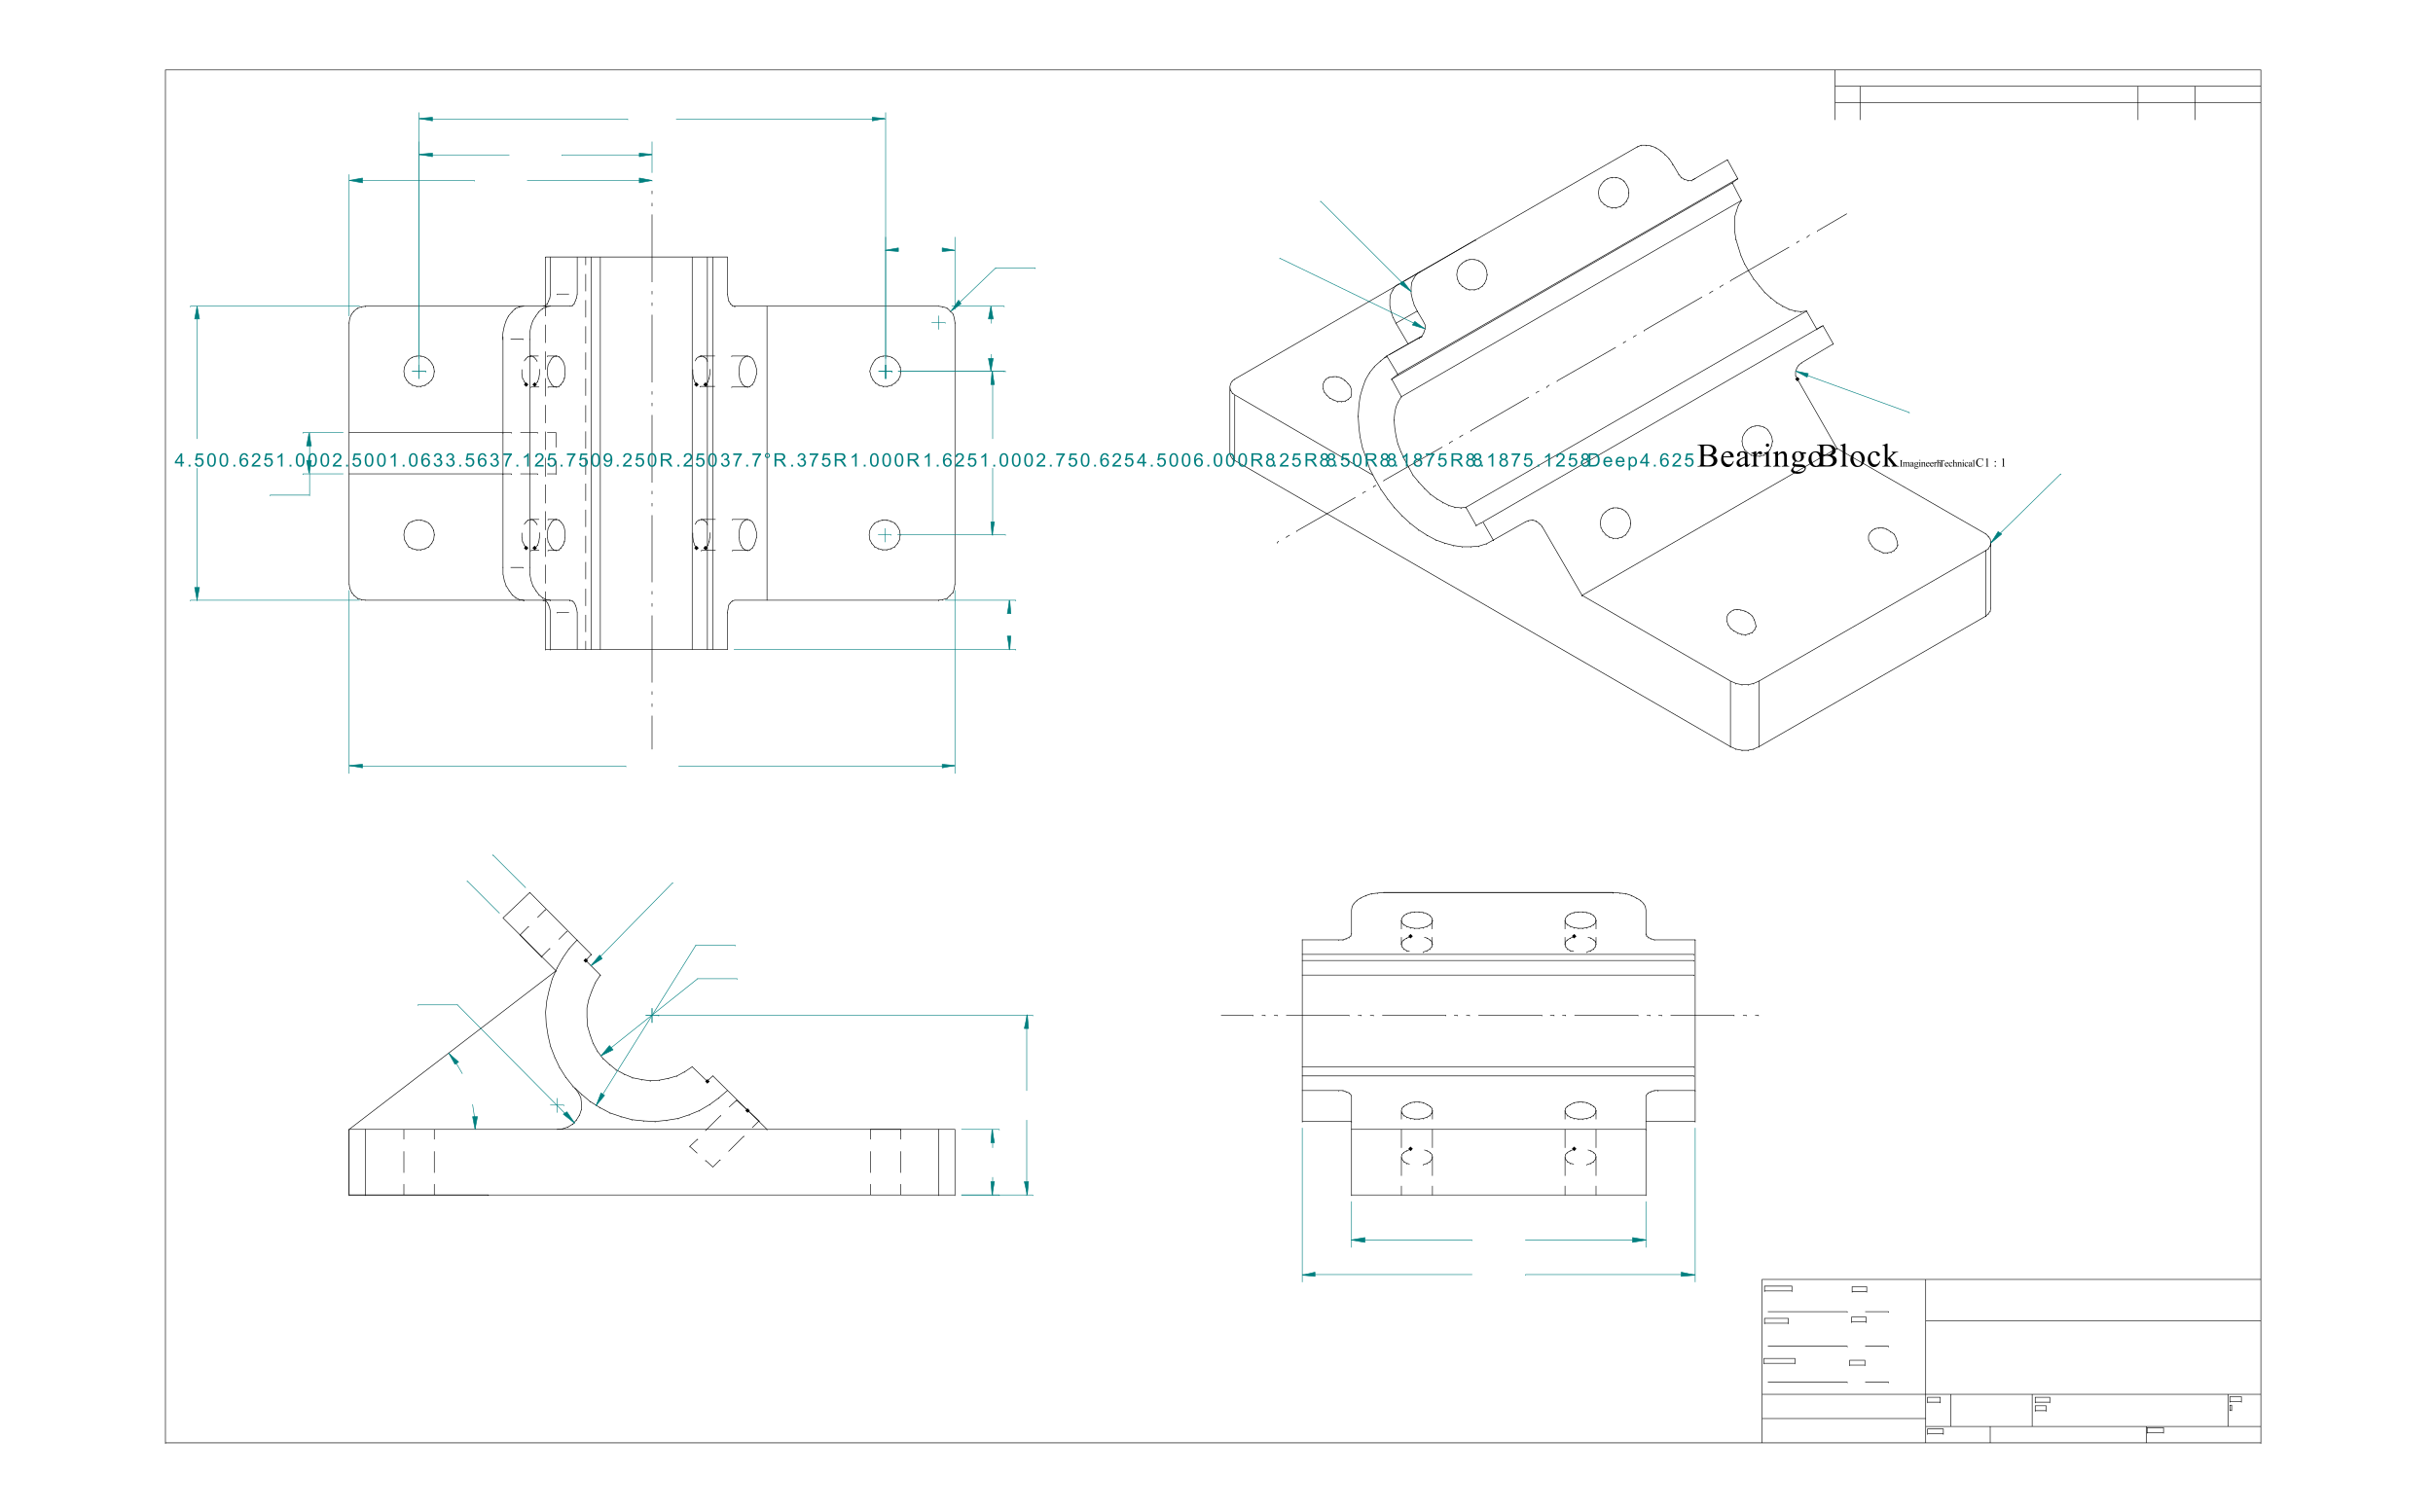 <svg xmlns="http://www.w3.org/2000/svg" xmlns:xlink="http://www.w3.org/1999/xlink" width="2997.016" height="1862.371"><defs><path id="b" d="M7.422 0v-3.938H.297V-5.78l7.5-10.657h1.64V-5.78h2.22v1.843h-2.22V0Zm0-5.781v-7.407L2.282-5.78Zm0 0"/><path id="c" d="M2.078 0v-2.297h2.297V0Zm0 0"/><path id="d" d="m.953-4.297 2.125-.187c.156 1.03.516 1.808 1.078 2.328.57.523 1.266.781 2.078.781.97 0 1.786-.363 2.454-1.094.675-.738 1.015-1.71 1.015-2.922 0-1.144-.324-2.05-.969-2.718-.648-.664-1.492-1-2.53-1a3.46 3.46 0 0 0-1.766.453 3.411 3.411 0 0 0-1.235 1.14l-1.89-.25 1.593-8.437h8.172v1.922H4.516L3.625-9.86c.988-.688 2.023-1.032 3.11-1.032 1.437 0 2.644.5 3.624 1.5.989.993 1.485 2.266 1.485 3.829 0 1.48-.434 2.761-1.297 3.843-1.055 1.336-2.492 2-4.313 2-1.5 0-2.726-.414-3.671-1.25-.938-.844-1.477-1.953-1.61-3.328Zm0 0"/><path id="e" d="M.953-8.11c0-1.937.195-3.492.594-4.671.406-1.188 1-2.102 1.781-2.75.79-.645 1.785-.969 2.985-.969.875 0 1.644.18 2.312.531a4.38 4.38 0 0 1 1.64 1.547c.438.668.782 1.48 1.032 2.438.25.96.375 2.25.375 3.875 0 1.93-.2 3.484-.594 4.671-.398 1.188-.992 2.106-1.781 2.75-.793.649-1.79.97-2.985.97-1.585 0-2.828-.567-3.734-1.704C1.492-2.785.953-5.016.953-8.109zm2.078 0c0 2.7.313 4.497.938 5.391.633.899 1.414 1.344 2.344 1.344.925 0 1.703-.445 2.328-1.344.632-.894.953-2.691.953-5.39 0-2.696-.32-4.489-.953-5.375-.625-.895-1.414-1.344-2.36-1.344-.93 0-1.668.39-2.218 1.172-.688 1-1.032 2.851-1.032 5.547zm0 0"/><path id="f" d="m11.422-12.406-2 .156c-.188-.79-.445-1.363-.766-1.719-.554-.582-1.226-.875-2.015-.875a2.78 2.78 0 0 0-1.704.547c-.636.461-1.136 1.137-1.5 2.031-.367.887-.554 2.153-.562 3.797.477-.738 1.066-1.285 1.766-1.64a4.791 4.791 0 0 1 2.218-.547c1.344 0 2.489.496 3.438 1.484.945.992 1.422 2.274 1.422 3.844a6.303 6.303 0 0 1-.672 2.875c-.45.887-1.063 1.562-1.844 2.031-.773.465-1.652.703-2.64.703-1.68 0-3.047-.613-4.11-1.844C1.391-2.8.86-4.842.86-7.688c0-3.175.586-5.484 1.766-6.921 1.02-1.258 2.398-1.891 4.14-1.891 1.29 0 2.348.367 3.173 1.094.82.719 1.316 1.719 1.484 3zM3.187-5.328c0 .7.145 1.367.438 2 .29.637.703 1.121 1.234 1.453a3.07 3.07 0 0 0 1.672.5c.852 0 1.586-.344 2.203-1.031.614-.688.922-1.625.922-2.813 0-1.133-.308-2.023-.922-2.672-.605-.656-1.367-.984-2.28-.984-.907 0-1.68.328-2.313.984-.637.649-.954 1.5-.954 2.563zm0 0"/><path id="g" d="M11.563-1.938V0H.687c-.011-.488.07-.957.25-1.406.27-.739.708-1.461 1.313-2.172.613-.719 1.492-1.55 2.64-2.5 1.79-1.457 3-2.613 3.626-3.469.625-.863.937-1.676.937-2.437 0-.801-.289-1.473-.86-2.016-.562-.55-1.308-.828-2.234-.828-.968 0-1.746.293-2.328.875-.586.586-.875 1.39-.875 2.422l-2.078-.219c.133-1.54.664-2.719 1.594-3.531.926-.813 2.172-1.219 3.734-1.219 1.582 0 2.832.438 3.75 1.313.914.874 1.375 1.96 1.375 3.25 0 .656-.136 1.304-.406 1.937-.273.637-.719 1.309-1.344 2.016-.617.699-1.648 1.664-3.094 2.89-1.218 1.012-2 1.7-2.343 2.063-.344.367-.625.73-.844 1.094Zm0 0"/><path id="h" d="M8.547 0H6.53v-12.86c-.48.47-1.117.938-1.906 1.407-.793.46-1.5.805-2.125 1.031v-1.953a12.344 12.344 0 0 0 2.953-1.922c.844-.758 1.442-1.492 1.797-2.203h1.297zm0 0"/><path id="i" d="m.969-4.344 2.015-.265c.227 1.148.618 1.976 1.172 2.484.563.5 1.242.75 2.047.75.945 0 1.742-.328 2.39-.984.657-.657.985-1.473.985-2.454 0-.925-.305-1.687-.906-2.28C8.066-7.696 7.297-8 6.359-8c-.375 0-.851.074-1.421.219l.234-1.766c.133.012.238.016.312.016.864 0 1.641-.223 2.329-.672.687-.445 1.03-1.133 1.03-2.063 0-.738-.25-1.351-.75-1.843-.5-.489-1.148-.735-1.937-.735-.793 0-1.449.25-1.968.75-.524.492-.856 1.23-1 2.219l-2.016-.36c.238-1.35.797-2.398 1.672-3.14.875-.75 1.96-1.125 3.265-1.125.895 0 1.72.195 2.47.578.757.387 1.335.914 1.733 1.578.407.668.61 1.371.61 2.11 0 .718-.195 1.37-.578 1.953-.387.574-.95 1.031-1.688 1.375.969.23 1.719.699 2.25 1.406.54.71.813 1.59.813 2.64 0 1.438-.528 2.657-1.578 3.657-1.043 1-2.36 1.5-3.954 1.5C4.75.297 3.551-.13 2.595-.984c-.95-.864-1.492-1.985-1.625-3.36Zm0 0"/><path id="j" d="M1.094-14.281v-1.938h10.625v1.578c-1.043 1.106-2.078 2.586-3.11 4.438a27.347 27.347 0 0 0-2.375 5.687C5.828-3.14 5.566-1.633 5.454 0H3.39c.02-1.29.27-2.852.75-4.688a24.797 24.797 0 0 1 2.093-5.296c.907-1.696 1.875-3.13 2.907-4.297zm0 0"/><path id="k" d="m1.25-3.797 1.938-.187c.164.918.476 1.586.937 2 .469.406 1.066.609 1.797.609.613 0 1.156-.14 1.625-.422a3.489 3.489 0 0 0 1.14-1.14c.301-.477.551-1.118.75-1.922a9.947 9.947 0 0 0 .313-2.47c0-.093-.008-.226-.016-.405-.398.648-.949 1.171-1.656 1.578-.7.398-1.453.593-2.265.593-1.356 0-2.508-.492-3.454-1.484C1.422-8.035.953-9.336.953-10.953c0-1.664.488-3.004 1.469-4.016.988-1.02 2.223-1.531 3.703-1.531 1.063 0 2.035.293 2.922.875.883.574 1.555 1.39 2.015 2.453.458 1.063.688 2.606.688 4.625 0 2.094-.23 3.766-.688 5.016-.449 1.242-1.124 2.187-2.03 2.844-.9.648-1.95.968-3.157.968C4.582.281 3.531-.07 2.719-.78 1.906-1.5 1.414-2.504 1.25-3.797Zm8.266-7.25c0-1.156-.309-2.07-.922-2.75-.617-.687-1.36-1.031-2.235-1.031-.898 0-1.68.371-2.343 1.11-.657.73-.985 1.679-.985 2.843 0 1.043.313 1.89.938 2.547.633.648 1.414.969 2.344.969.925 0 1.69-.32 2.296-.97.602-.655.907-1.562.907-2.718zm0 0"/><path id="l" d="M1.797 0v-16.438h7.297c1.457 0 2.566.153 3.328.454.77.293 1.379.812 1.828 1.562a4.66 4.66 0 0 1 .688 2.469c0 1.168-.383 2.152-1.141 2.953-.75.805-1.914 1.313-3.485 1.531.57.274 1.008.543 1.313.813.633.586 1.234 1.312 1.797 2.187L16.282 0h-2.735l-2.172-3.422c-.637-.976-1.164-1.726-1.578-2.25-.406-.531-.774-.898-1.094-1.11a3.365 3.365 0 0 0-1-.437c-.242-.05-.64-.078-1.203-.078H3.984V0Zm2.187-9.172h4.672c.989 0 1.766-.101 2.328-.312.563-.207.989-.536 1.282-.985.289-.457.437-.953.437-1.484 0-.77-.289-1.406-.86-1.906-.562-.5-1.452-.75-2.671-.75H3.984zm0 0"/><path id="m" d="M1.438-13.61c0-.85.3-1.581.906-2.187a3.039 3.039 0 0 1 2.203-.906c.863 0 1.598.305 2.203.906.602.606.906 1.336.906 2.188 0 .867-.308 1.605-.922 2.218a2.982 2.982 0 0 1-2.187.907 3.02 3.02 0 0 1-2.203-.907 3.04 3.04 0 0 1-.906-2.218zm1.218 0c0 .524.18.97.547 1.344.375.368.82.547 1.344.547.52 0 .96-.18 1.328-.547a1.83 1.83 0 0 0 .563-1.343c0-.52-.188-.961-.563-1.329a1.79 1.79 0 0 0-1.328-.562 1.83 1.83 0 0 0-1.344.563 1.804 1.804 0 0 0-.547 1.328zm0 0"/><path id="n" d="M4.063-8.906c-.844-.313-1.47-.75-1.875-1.313-.399-.57-.594-1.254-.594-2.047 0-1.187.426-2.187 1.281-3 .863-.82 2.008-1.234 3.438-1.234 1.437 0 2.585.418 3.453 1.25.875.836 1.312 1.852 1.312 3.047 0 .762-.2 1.422-.594 1.984-.398.563-1.007 1-1.828 1.313 1.008.324 1.774.855 2.297 1.594.531.73.797 1.601.797 2.609 0 1.406-.496 2.59-1.484 3.547C9.273-.196 7.969.28 6.344.28S3.41-.195 2.422-1.156C1.43-2.113.937-3.313.937-4.75c0-1.07.27-1.969.813-2.688.54-.718 1.313-1.207 2.313-1.468zm-.407-3.422c0 .781.25 1.418.75 1.906.5.492 1.149.735 1.953.735.77 0 1.407-.243 1.907-.735.5-.488.75-1.086.75-1.797 0-.738-.262-1.36-.782-1.86-.511-.507-1.148-.765-1.906-.765-.773 0-1.414.25-1.922.75-.5.492-.75 1.078-.75 1.766zM3-4.734c0 .574.133 1.132.406 1.671.281.532.688.95 1.219 1.25.54.293 1.117.438 1.734.438.97 0 1.766-.305 2.391-.922.625-.625.938-1.414.938-2.375 0-.969-.325-1.77-.97-2.406-.648-.633-1.452-.953-2.421-.953-.95 0-1.734.312-2.36.937C3.313-6.469 3-5.68 3-4.734Zm0 0"/><path id="o" d="M1.766 0v-16.438h5.671c1.27 0 2.243.086 2.922.25.938.211 1.739.602 2.407 1.172.863.73 1.507 1.668 1.937 2.813.438 1.137.656 2.433.656 3.89 0 1.25-.148 2.36-.437 3.329-.293.96-.668 1.757-1.125 2.39-.461.637-.961 1.137-1.5 1.5-.543.356-1.2.625-1.969.813C9.566-.094 8.691 0 7.703 0Zm2.171-1.938h3.516c1.082 0 1.93-.097 2.547-.296.613-.207 1.11-.493 1.484-.86.508-.508.907-1.203 1.188-2.078.289-.875.437-1.93.437-3.172 0-1.719-.28-3.035-.843-3.953-.563-.926-1.25-1.547-2.063-1.86-.586-.218-1.523-.327-2.812-.327H3.937Zm0 0"/><path id="p" d="m9.656-3.828 2.094.25C11.414-2.36 10.8-1.41 9.906-.734c-.886.668-2.015 1-3.39 1-1.743 0-3.121-.536-4.141-1.61-1.023-1.07-1.531-2.57-1.531-4.5 0-2.008.515-3.566 1.547-4.672 1.03-1.101 2.367-1.656 4.015-1.656 1.582 0 2.88.543 3.89 1.625 1.009 1.086 1.517 2.61 1.517 4.578 0 .117-.008.293-.016.532H2.922c.07 1.312.441 2.32 1.11 3.015.663.688 1.491 1.031 2.484 1.031.738 0 1.367-.191 1.89-.578.531-.394.946-1.015 1.25-1.86zM3.031-7.094h6.656c-.093-1-.351-1.75-.765-2.25-.649-.781-1.48-1.172-2.5-1.172-.93 0-1.711.313-2.344.938-.625.617-.976 1.445-1.047 2.484zm0 0"/><path id="q" d="M1.516 4.563v-16.47h1.828v1.548c.437-.602.926-1.055 1.469-1.36.55-.3 1.21-.453 1.984-.453 1.02 0 1.914.262 2.687.781.782.524 1.368 1.262 1.766 2.22.395.948.594 1.991.594 3.124 0 1.219-.219 2.32-.656 3.297-.438.98-1.075 1.73-1.907 2.25-.836.508-1.71.766-2.625.766a3.91 3.91 0 0 1-1.812-.422A4.054 4.054 0 0 1 3.53-1.234v5.796ZM3.344-5.892c0 1.532.304 2.668.922 3.407.625.73 1.375 1.093 2.25 1.093.906 0 1.675-.379 2.312-1.14.633-.758.953-1.93.953-3.516 0-1.52-.312-2.656-.937-3.406-.625-.758-1.371-1.14-2.235-1.14-.855 0-1.617.402-2.28 1.202-.657.805-.985 1.97-.985 3.5zm0 0"/><path id="r" d="M18.906-13.828c1.883.398 3.29 1.039 4.219 1.922 1.29 1.219 1.938 2.715 1.938 4.484 0 1.356-.43 2.649-1.282 3.875-.855 1.23-2.027 2.133-3.515 2.703C18.786-.28 16.52 0 13.469 0H.672v-.734h1.031c1.125 0 1.938-.36 2.438-1.079.3-.468.453-1.46.453-2.984v-17.515c0-1.676-.196-2.735-.578-3.172-.524-.582-1.293-.875-2.313-.875H.672v-.75H12.39c2.187 0 3.941.164 5.265.484 2 .48 3.524 1.328 4.578 2.547 1.051 1.219 1.578 2.621 1.578 4.203a5.8 5.8 0 0 1-1.25 3.656c-.824 1.074-2.042 1.871-3.656 2.39zM8.438-14.906c.488.094 1.05.168 1.687.219.633.042 1.332.062 2.094.062 1.937 0 3.394-.207 4.375-.625.976-.426 1.726-1.07 2.25-1.938a5.41 5.41 0 0 0 .781-2.843c0-1.582-.648-2.93-1.938-4.047-1.292-1.125-3.18-1.688-5.656-1.688-1.336 0-2.531.149-3.594.438zm0 12.953a20.32 20.32 0 0 0 4.578.531c2.406 0 4.238-.539 5.5-1.625 1.27-1.082 1.906-2.426 1.906-4.031 0-1.05-.29-2.063-.86-3.031-.574-.977-1.507-1.743-2.796-2.297-1.293-.563-2.891-.844-4.797-.844-.824 0-1.531.016-2.125.047-.586.023-1.055.062-1.406.125zm0 0"/><path id="s" d="M4.36-11.406c-.012 2.71.648 4.84 1.984 6.39 1.32 1.543 2.883 2.313 4.687 2.313 1.196 0 2.239-.328 3.125-.985.883-.656 1.63-1.785 2.235-3.39l.625.406c-.282 1.824-1.102 3.484-2.453 4.984-1.344 1.5-3.028 2.25-5.047 2.25C7.316.563 5.43-.288 3.859-2 2.297-3.719 1.516-6.023 1.516-8.922c0-3.125.8-5.562 2.406-7.312 1.613-1.758 3.629-2.641 6.047-2.641 2.05 0 3.738.68 5.062 2.031 1.32 1.356 1.985 3.168 1.985 5.438zm0-1.172h8.468c-.062-1.164-.203-1.988-.422-2.469a4.014 4.014 0 0 0-1.484-1.765c-.656-.426-1.344-.641-2.063-.641-1.105 0-2.093.433-2.968 1.297-.875.855-1.387 2.047-1.532 3.578zm0 0"/><path id="t" d="M11.656-2.64C9.77-1.18 8.586-.345 8.11-.126c-.718.332-1.484.5-2.296.5-1.262 0-2.305-.43-3.125-1.297-.825-.863-1.235-2.004-1.235-3.422 0-.883.203-1.656.61-2.312.539-.907 1.488-1.758 2.843-2.563 1.352-.8 3.602-1.773 6.75-2.922v-.718c0-1.82-.293-3.07-.875-3.75-.574-.676-1.418-1.016-2.531-1.016-.836 0-1.5.227-2 .672-.5.46-.75.98-.75 1.562l.031 1.157c0 .617-.156 1.09-.468 1.421-.313.336-.72.5-1.22.5s-.905-.171-1.218-.515c-.313-.352-.469-.828-.469-1.422 0-1.145.582-2.195 1.75-3.156 1.176-.957 2.828-1.438 4.953-1.438 1.625 0 2.957.274 4 .813.782.418 1.36 1.062 1.735 1.937.238.574.36 1.746.36 3.516v6.219c0 1.75.03 2.824.093 3.218.07.387.18.649.328.782a.78.78 0 0 0 .531.203c.219 0 .406-.047.563-.14.281-.177.82-.665 1.625-1.47v1.125c-1.5 2-2.93 3-4.282 3-.656 0-1.18-.226-1.562-.671-.387-.458-.586-1.235-.594-2.329zm0-1.297v-6.97c-2.011.794-3.312 1.356-3.906 1.688-1.055.594-1.809 1.211-2.266 1.844a3.555 3.555 0 0 0-.671 2.094c0 .96.285 1.758.859 2.39.57.637 1.234.954 1.984.954 1.008 0 2.344-.665 4-2zm0 0"/><path id="u" d="M6.64-18.844v4.11c1.532-2.739 3.102-4.11 4.72-4.11.726 0 1.331.227 1.812.672.476.438.719.953.719 1.547 0 .523-.172.965-.516 1.328a1.66 1.66 0 0 1-1.234.531c-.47 0-.996-.226-1.579-.687-.585-.469-1.011-.703-1.28-.703-.243 0-.5.136-.782.406-.605.543-1.227 1.445-1.86 2.703v8.766c0 1.011.126 1.777.376 2.297.175.367.484.668.921.906.438.242 1.067.36 1.891.36V0H.453v-.719c.938 0 1.629-.144 2.078-.437.332-.219.567-.555.703-1.016.07-.226.11-.879.11-1.953v-7.094c0-2.125-.047-3.39-.14-3.797-.087-.406-.247-.703-.485-.89-.23-.188-.516-.281-.86-.281-.418 0-.886.101-1.406.296l-.187-.718 5.53-2.235zm0 0"/><path id="v" d="M5.938-28.422c.562 0 1.035.2 1.421.594.395.387.594.86.594 1.422 0 .562-.2 1.047-.594 1.453a1.9 1.9 0 0 1-1.421.594 2 2 0 0 1-1.454-.594 2 2 0 0 1-.593-1.453 1.9 1.9 0 0 1 .593-1.422 1.977 1.977 0 0 1 1.454-.594zm1.656 9.578V-4.14c0 1.149.082 1.914.25 2.297.164.375.41.657.734.844.332.188.93.281 1.797.281V0h-8.89v-.719c.882 0 1.476-.082 1.78-.25.313-.176.555-.46.735-.86.188-.405.281-1.175.281-2.312v-7.046c0-1.989-.062-3.274-.187-3.86-.094-.426-.242-.723-.438-.89-.199-.165-.469-.25-.812-.25-.375 0-.828.101-1.36.296l-.28-.718 5.515-2.235zm0 0"/><path id="w" d="M6.61-14.969c2.144-2.582 4.19-3.875 6.14-3.875 1 0 1.86.25 2.578.75.719.5 1.29 1.324 1.719 2.469.289.793.437 2.016.437 3.672v7.812c0 1.157.094 1.946.282 2.36.144.336.379.593.703.781.332.188.937.281 1.812.281V0h-9.047v-.719h.375c.852 0 1.446-.129 1.782-.39.343-.258.582-.645.718-1.157.051-.195.079-.82.079-1.875v-7.5c0-1.656-.22-2.859-.657-3.609-.43-.758-1.152-1.14-2.172-1.14-1.593 0-3.18.867-4.75 2.593v9.656c0 1.243.079 2.008.235 2.297.176.387.426.672.75.86.332.18 1 .265 2 .265V0H.547v-.719h.39c.938 0 1.567-.234 1.891-.703.32-.476.485-1.383.485-2.719v-6.796c0-2.196-.055-3.536-.157-4.016-.094-.477-.246-.8-.453-.969-.2-.176-.476-.265-.828-.265-.375 0-.82.101-1.328.296l-.313-.718 5.516-2.235h.86zm0 0"/><path id="x" d="M6.172-6.672c-1.117-.55-1.977-1.316-2.578-2.297-.594-.976-.89-2.062-.89-3.25 0-1.812.679-3.367 2.046-4.672 1.363-1.3 3.113-1.953 5.25-1.953 1.738 0 3.25.422 4.531 1.266h3.875c.57 0 .907.023 1 .062.094.032.16.09.203.172.082.117.125.328.125.64 0 .345-.039.587-.109.72a.46.46 0 0 1-.219.156c-.093.043-.43.062-1 .062h-2.375c.75.961 1.125 2.184 1.125 3.672 0 1.711-.656 3.172-1.968 4.39-1.305 1.212-3.055 1.813-5.25 1.813a9.986 9.986 0 0 1-2.782-.406c-.586.512-.98.961-1.187 1.344-.211.375-.313.695-.313.953 0 .23.11.453.328.672.22.21.649.36 1.297.453.364.055 1.297.102 2.797.14 2.738.063 4.516.157 5.328.282 1.239.168 2.227.625 2.969 1.375.738.75 1.11 1.664 1.11 2.75 0 1.508-.704 2.926-2.11 4.25-2.086 1.937-4.797 2.906-8.14 2.906-2.575 0-4.747-.578-6.516-1.734-1-.668-1.5-1.36-1.5-2.078 0-.325.07-.641.218-.954.227-.5.696-1.187 1.407-2.062.094-.125.77-.844 2.031-2.156-.688-.414-1.18-.785-1.469-1.11a1.677 1.677 0 0 1-.422-1.109c0-.469.188-1.016.563-1.64.383-.626 1.258-1.508 2.625-2.657zM9.656-17.89c-.992 0-1.82.399-2.484 1.188-.668.781-1 1.984-1 3.61 0 2.105.453 3.734 1.36 4.89.695.887 1.577 1.328 2.64 1.328 1.008 0 1.844-.379 2.5-1.14.656-.758.984-1.954.984-3.579 0-2.113-.465-3.773-1.39-4.984-.68-.875-1.547-1.313-2.61-1.313zM5.984 0c-.636.676-1.117 1.305-1.437 1.89-.313.594-.469 1.133-.469 1.626 0 .644.383 1.207 1.156 1.687 1.332.82 3.258 1.234 5.782 1.234 2.394 0 4.16-.43 5.296-1.28 1.145-.845 1.72-1.747 1.72-2.704 0-.687-.34-1.18-1.016-1.469-.7-.293-2.075-.468-4.125-.53C9.89.378 7.586.226 5.984 0Zm0 0"/><path id="z" d="M7.578-28.422V-4.14c0 1.149.082 1.907.25 2.282.164.375.422.664.766.859.344.188.988.281 1.937.281V0H1.562v-.719c.833 0 1.399-.082 1.704-.25.312-.176.55-.46.718-.86.176-.405.266-1.175.266-2.312v-16.625c0-2.062-.047-3.328-.14-3.797-.087-.476-.231-.804-.438-.984-.211-.176-.477-.265-.797-.265-.344 0-.781.109-1.313.328l-.343-.703 5.453-2.235Zm0 0"/><path id="y" d="M10.234-18.844c2.77 0 4.993 1.055 6.672 3.157 1.426 1.792 2.14 3.855 2.14 6.187 0 1.648-.398 3.309-1.187 4.984-.78 1.68-1.867 2.946-3.25 3.797C13.234.133 11.703.562 10.016.562c-2.762 0-4.954-1.097-6.579-3.296-1.374-1.852-2.062-3.93-2.062-6.235 0-1.687.414-3.36 1.25-5.015.832-1.657 1.926-2.88 3.281-3.672 1.364-.79 2.805-1.188 4.328-1.188zm-.625 1.297c-.699 0-1.406.211-2.125.625-.71.418-1.289 1.156-1.734 2.219-.438 1.055-.656 2.402-.656 4.047 0 2.668.531 4.969 1.593 6.906C7.75-1.82 9.146-.86 10.875-.86c1.29 0 2.352-.53 3.188-1.593.843-1.07 1.265-2.906 1.265-5.5 0-3.25-.7-5.805-2.094-7.672-.949-1.281-2.156-1.922-3.625-1.922zm0 0"/><path id="A" d="M16.828-6.953c-.492 2.406-1.453 4.262-2.89 5.562C12.5-.086 10.905.563 9.155.563c-2.086 0-3.898-.868-5.437-2.61C2.176-3.797 1.406-6.16 1.406-9.14c0-2.875.852-5.207 2.563-7 1.707-1.8 3.765-2.703 6.172-2.703 1.789 0 3.265.48 4.421 1.438 1.165.949 1.75 1.933 1.75 2.953 0 .512-.167.922-.5 1.234-.324.313-.777.469-1.359.469-.793 0-1.387-.254-1.781-.766-.23-.28-.383-.812-.453-1.593-.074-.79-.344-1.391-.813-1.797-.46-.407-1.105-.61-1.937-.61-1.336 0-2.406.496-3.219 1.485-1.074 1.304-1.61 3.027-1.61 5.172 0 2.187.536 4.12 1.61 5.796 1.07 1.668 2.52 2.5 4.344 2.5 1.3 0 2.472-.44 3.515-1.328.739-.613 1.454-1.726 2.141-3.343zm0 0"/><path id="B" d="M6.703-28.422v18.235l4.656-4.266c.977-.906 1.551-1.477 1.72-1.719a.88.88 0 0 0 .155-.484.86.86 0 0 0-.328-.672c-.219-.195-.586-.313-1.094-.344v-.64h7.954v.64c-1.094.031-2.008.203-2.735.516-.718.304-1.511.843-2.375 1.625l-4.703 4.344 4.703 5.937c1.301 1.637 2.18 2.672 2.64 3.11.634.624 1.192 1.03 1.673 1.218.332.137.91.203 1.734.203V0h-8.89v-.719c.507-.008.851-.082 1.03-.219.177-.144.266-.347.266-.609 0-.3-.265-.789-.796-1.469l-5.61-7.171v6.062c0 1.188.082 1.969.25 2.344.164.375.399.648.703.812.301.156.969.242 2 .25V0H.344v-.719c.926 0 1.625-.113 2.094-.344a1.43 1.43 0 0 0 .64-.671c.195-.446.297-1.207.297-2.282v-16.672c0-2.113-.047-3.406-.14-3.875-.094-.476-.25-.804-.47-.984-.21-.187-.484-.281-.828-.281-.28 0-.703.117-1.265.344l-.328-.703 5.437-2.235zm0 0"/><path id="C" d="M3.688-.219V0H.296v-.219h.281c.32 0 .563-.093.719-.281.094-.125.14-.426.14-.906v-5.11c0-.406-.027-.671-.078-.796a.5.5 0 0 0-.25-.25 1.07 1.07 0 0 0-.53-.141H.296v-.219h3.39v.219h-.28c-.325 0-.56.094-.704.281-.105.125-.156.43-.156.906v5.11c0 .406.023.672.078.797.04.093.125.18.25.25.164.093.344.14.531.14zm0 0"/><path id="D" d="M1.969-4.375a20.2 20.2 0 0 1 .687-.672 2.34 2.34 0 0 1 .563-.344 1.65 1.65 0 0 1 .61-.125c.331 0 .616.102.858.297.239.2.399.48.485.844.406-.469.742-.773 1.016-.922a1.86 1.86 0 0 1 .859-.219c.281 0 .531.075.75.22.219.148.394.386.531.718.082.23.125.586.125 1.062v2.313c0 .336.024.562.078.687a.433.433 0 0 0 .203.22c.114.062.286.093.516.093V0H6.61v-.203h.124c.227 0 .407-.047.532-.14a.46.46 0 0 0 .187-.298c.02-.07.031-.257.031-.562v-2.313c0-.437-.054-.742-.156-.921-.156-.25-.402-.375-.734-.375-.211 0-.418.054-.625.156-.211.105-.461.297-.75.578l-.016.062.016.25v2.563c0 .367.015.594.047.687a.499.499 0 0 0 .234.22c.113.062.305.093.578.093V0H3.375v-.203c.3 0 .504-.035.61-.11a.547.547 0 0 0 .234-.312c.02-.07.031-.266.031-.578v-2.313c0-.437-.063-.75-.188-.937a.841.841 0 0 0-.718-.375c-.219 0-.43.058-.625.172-.324.168-.574.36-.75.578v2.875c0 .344.02.57.062.672a.625.625 0 0 0 .219.25c.094.054.285.078.578.078V0H.188v-.203c.25 0 .421-.024.515-.078a.62.62 0 0 0 .219-.266C.972-.66 1-.879 1-1.203V-3.25c0-.594-.016-.973-.047-1.14-.031-.133-.078-.223-.14-.266a.333.333 0 0 0-.235-.078c-.105 0-.234.03-.39.093l-.094-.218 1.625-.657h.25zm0 0"/><path id="E" d="M3.406-.766c-.554.418-.898.664-1.031.735-.21.09-.434.14-.672.14-.375 0-.683-.125-.922-.375-.242-.257-.36-.593-.36-1 0-.257.063-.488.188-.687.157-.258.43-.504.829-.734.394-.239 1.05-.524 1.968-.86v-.203c0-.54-.086-.91-.25-1.11-.168-.195-.418-.296-.75-.296-.242 0-.433.07-.578.203a.605.605 0 0 0-.219.453l.016.344c0 .18-.047.32-.14.422a.489.489 0 0 1-.36.14.454.454 0 0 1-.36-.156c-.093-.102-.14-.242-.14-.422 0-.332.172-.64.516-.922.343-.281.828-.422 1.453-.422.469 0 .851.086 1.156.25.238.118.41.305.516.563.07.168.109.512.109 1.031v1.813c0 .511.008.824.031.937.02.117.051.195.094.235.04.042.094.062.156.062a.256.256 0 0 0 .157-.047c.082-.05.238-.191.468-.422v.328c-.43.586-.843.875-1.25.875a.57.57 0 0 1-.453-.203c-.117-.133-.172-.36-.172-.672Zm0-.39v-2.032c-.586.231-.965.399-1.14.5-.305.168-.524.344-.657.532-.136.187-.203.39-.203.61 0 .28.082.515.25.702a.75.75 0 0 0 .578.281c.301 0 .692-.195 1.172-.593zm0 0"/><path id="F" d="M1.813-1.953a1.738 1.738 0 0 1-.766-.656 1.798 1.798 0 0 1-.266-.97c0-.519.196-.972.594-1.358.406-.383.922-.579 1.547-.579.508 0 .953.125 1.328.375h1.125c.176 0 .273.008.297.016.031.012.05.027.062.047.02.043.032.105.032.187 0 .106-.012.18-.032.22a.088.088 0 0 1-.062.046c-.024.012-.121.016-.297.016h-.688c.22.28.329.64.329 1.078 0 .5-.196.93-.579 1.281-.375.355-.886.531-1.53.531a2.65 2.65 0 0 1-.813-.125c-.18.149-.297.278-.36.39a.699.699 0 0 0-.078.282c0 .074.032.14.094.203.063.063.188.106.375.125.113.024.39.04.828.047.8.024 1.317.047 1.547.078.363.055.656.188.875.406.219.22.328.485.328.797 0 .446-.21.864-.625 1.25-.605.563-1.398.844-2.375.844-.75 0-1.387-.168-1.906-.5-.293-.2-.438-.402-.438-.61 0-.093.02-.187.063-.28.062-.149.195-.352.406-.61.031-.031.227-.242.594-.625-.2-.125-.34-.234-.422-.328a.467.467 0 0 1-.125-.328c0-.133.05-.29.156-.469.114-.187.375-.445.782-.781zm1.015-3.281a.935.935 0 0 0-.734.343c-.188.23-.281.586-.281 1.063 0 .617.128 1.094.39 1.437a.93.93 0 0 0 .766.375c.3 0 .547-.109.734-.328.188-.219.281-.566.281-1.047 0-.613-.132-1.097-.39-1.453-.2-.258-.453-.39-.766-.39ZM1.75 0a2.755 2.755 0 0 0-.422.547c-.094.176-.14.336-.14.484 0 .188.113.348.343.485.383.238.946.359 1.688.359.695 0 1.21-.125 1.547-.375.332-.242.5-.5.5-.781 0-.2-.102-.344-.297-.438-.2-.086-.602-.133-1.203-.14C2.89.109 2.219.063 1.75 0Zm0 0"/><path id="G" d="M1.734-8.313a.587.587 0 0 1 .594.594.574.574 0 0 1-.172.422.572.572 0 0 1-.422.172.56.56 0 0 1-.421-.172.56.56 0 0 1-.172-.422c0-.164.054-.304.171-.422a.574.574 0 0 1 .422-.171Zm.485 2.797v4.313c0 .336.02.558.062.672a.625.625 0 0 0 .219.25c.102.054.281.078.531.078V0H.437v-.203c.258 0 .43-.024.516-.078a.515.515 0 0 0 .219-.25c.05-.125.078-.348.078-.672v-2.063c0-.582-.016-.96-.047-1.14-.031-.125-.078-.207-.14-.25a.333.333 0 0 0-.235-.078c-.105 0-.234.03-.39.093l-.094-.218 1.625-.657zm0 0"/><path id="H" d="M1.938-4.375c.625-.758 1.222-1.14 1.796-1.14.29 0 .54.074.75.218.207.149.375.39.5.734.082.231.125.586.125 1.063v2.297c0 .336.032.562.094.687a.53.53 0 0 0 .203.235c.094.054.27.078.532.078V0H3.28v-.203h.11c.25 0 .421-.035.515-.11a.665.665 0 0 0 .219-.343c.02-.063.031-.242.031-.547v-2.203c0-.477-.07-.828-.203-1.047-.125-.227-.34-.344-.64-.344-.461 0-.918.258-1.376.766v2.828c0 .355.02.578.063.672.05.105.125.187.219.25.094.054.289.078.594.078V0H.155v-.203H.28c.27 0 .453-.067.547-.203.094-.145.14-.41.14-.797v-2c0-.633-.015-1.02-.046-1.156-.031-.145-.078-.243-.14-.297a.333.333 0 0 0-.235-.078c-.106 0-.235.03-.39.093l-.095-.218 1.625-.657h.25zm0 0"/><path id="I" d="M1.281-3.344c-.011.805.18 1.43.578 1.875.383.461.836.688 1.36.688.351 0 .66-.098.922-.297.257-.195.476-.524.656-.984l.172.109A2.812 2.812 0 0 1 4.25-.5a1.873 1.873 0 0 1-1.469.656c-.648 0-1.199-.25-1.656-.75-.46-.5-.688-1.172-.688-2.015 0-.914.235-1.63.704-2.141a2.346 2.346 0 0 1 1.78-.766c.595 0 1.083.2 1.47.594.382.399.578.922.578 1.578Zm0-.328H3.75c-.023-.344-.063-.586-.125-.734a1.13 1.13 0 0 0-.438-.516 1.056 1.056 0 0 0-.593-.187c-.324 0-.617.132-.875.39-.25.25-.399.602-.438 1.047zm0 0"/><path id="J" d="M1.938-5.516v1.204c.445-.801.906-1.204 1.375-1.204a.73.73 0 0 1 .53.204.57.57 0 0 1 .063.844.495.495 0 0 1-.36.155c-.136 0-.292-.066-.468-.203-.168-.132-.289-.203-.36-.203-.073 0-.152.04-.234.11-.18.168-.359.433-.546.796v2.563c0 .293.035.516.109.672a.62.62 0 0 0 .265.265c.133.075.32.11.563.11V0H.141v-.203c.27 0 .472-.047.609-.14a.528.528 0 0 0 .203-.298 6.01 6.01 0 0 0 .017-.562v-2.078c0-.625-.012-.992-.031-1.11a.405.405 0 0 0-.141-.25.342.342 0 0 0-.25-.093c-.125 0-.262.03-.406.093l-.063-.218 1.61-.657zm0 0"/><path id="L" d="m6.922-7.922.094 1.86h-.22c-.042-.333-.105-.567-.187-.704a1.113 1.113 0 0 0-.484-.5c-.2-.101-.46-.156-.781-.156H4.219v6.047c0 .492.054.793.172.906.144.168.367.25.671.25h.282V0h-3.36v-.219h.282c.332 0 .566-.097.703-.297.094-.125.14-.41.14-.859v-6.047h-.953c-.375 0-.64.027-.797.078a1.1 1.1 0 0 0-.515.422c-.149.211-.235.496-.266.86H.36l.094-1.86zm0 0"/><path id="M" d="M4.922-2.031c-.149.71-.434 1.25-.86 1.625-.417.375-.882.562-1.39.562-.606 0-1.137-.254-1.594-.765-.45-.508-.672-1.196-.672-2.063 0-.844.25-1.523.75-2.047.5-.531 1.102-.797 1.813-.797.52 0 .945.141 1.281.422.344.282.516.574.516.875a.483.483 0 0 1-.141.36c-.094.086-.23.125-.406.125-.23 0-.403-.07-.516-.22-.062-.081-.105-.237-.125-.468-.023-.226-.101-.398-.234-.516-.149-.125-.34-.187-.578-.187-.387 0-.7.148-.938.438-.312.386-.469.89-.469 1.515 0 .637.157 1.2.47 1.688.312.492.734.734 1.265.734.383 0 .726-.129 1.031-.39.219-.176.426-.5.625-.97zm0 0"/><path id="K" d="M1.953-8.313v3.922c.426-.476.766-.785 1.016-.921.258-.133.515-.204.765-.204.301 0 .563.086.782.25.218.168.379.434.484.797.07.25.11.703.11 1.36v1.906c0 .336.03.562.093.687a.452.452 0 0 0 .188.235c.093.054.265.078.515.078V0H3.281v-.203h.125c.25 0 .422-.035.516-.11a.698.698 0 0 0 .203-.343 5.9 5.9 0 0 0 .016-.547V-3.11c0-.582-.032-.961-.094-1.141a.688.688 0 0 0-.281-.406.833.833 0 0 0-.485-.14c-.187 0-.386.054-.594.155-.21.094-.453.297-.734.61v2.828c0 .367.016.594.047.687.04.086.117.157.234.22.114.062.305.093.579.093V0H.155v-.203c.239 0 .426-.04.563-.125.07-.031.129-.098.172-.203.05-.114.078-.336.078-.672v-4.844c0-.613-.016-.988-.047-1.125-.024-.144-.063-.242-.125-.297a.36.36 0 0 0-.235-.078c-.085 0-.218.031-.406.094l-.078-.203 1.594-.657Zm0 0"/><path id="N" d="M2.219-8.313v7.11c0 .336.02.558.062.672.051.105.13.187.235.25.101.054.289.078.562.078V0H.453v-.203c.25 0 .414-.024.5-.078a.515.515 0 0 0 .219-.25c.05-.125.078-.348.078-.672v-4.875c0-.602-.016-.973-.047-1.11-.031-.132-.078-.226-.14-.28a.305.305 0 0 0-.22-.079c-.105 0-.234.031-.39.094L.36-7.656l1.594-.657Zm0 0"/><path id="O" d="m9.016-10.14.218 3.374h-.218C8.71-7.773 8.28-8.5 7.719-8.937c-.563-.446-1.235-.672-2.016-.672-.656 0-1.25.168-1.781.5-.531.336-.953.867-1.266 1.593-.304.73-.453 1.641-.453 2.735 0 .898.14 1.672.422 2.328.29.656.723 1.164 1.297 1.515.582.344 1.242.516 1.984.516.645 0 1.211-.133 1.703-.406.5-.281 1.04-.828 1.625-1.64l.235.14c-.5.887-1.086 1.539-1.75 1.953-.657.402-1.446.61-2.36.61-1.636 0-2.906-.61-3.812-1.829-.668-.906-1-1.972-1-3.203 0-.988.219-1.894.656-2.719a4.886 4.886 0 0 1 1.828-1.937 4.954 4.954 0 0 1 2.547-.688c.719 0 1.426.18 2.125.532.207.105.352.156.438.156.132 0 .25-.047.343-.14.125-.126.211-.305.266-.548zm0 0"/><path id="P" d="m1.75-8.938 2.422-1.171h.234v8.359c0 .563.02.914.063 1.047.05.137.148.242.297.312.144.075.441.118.89.125V0H1.922v-.266c.469-.007.77-.05.906-.125a.598.598 0 0 0 .297-.28c.05-.126.078-.485.078-1.079v-5.344c0-.718-.027-1.18-.078-1.39a.557.557 0 0 0-.188-.344.503.503 0 0 0-.328-.11c-.18 0-.43.075-.75.22zm0 0"/><path id="Q" d="M2.11-6.906c.226 0 .421.086.578.25a.767.767 0 0 1 .234.562c0 .23-.078.422-.235.578a.79.79 0 0 1-.578.235.815.815 0 0 1-.578-.235.783.783 0 0 1-.234-.578c0-.218.078-.406.234-.562a.8.8 0 0 1 .578-.25zm-.016 5.484c.226 0 .422.086.578.25.164.156.25.344.25.563a.77.77 0 0 1-.25.578.832.832 0 0 1-1.156 0A.783.783 0 0 1 1.28-.61c0-.22.078-.407.235-.563a.8.8 0 0 1 .578-.25zm0 0"/><clipPath id="a"><path d="M0 0h2997.016v1860.348H0Zm0 0"/></clipPath></defs><path fill="#fff" d="M0 1862.371h2997.016V0H0Zm0 0"/><g clip-path="url(#a)" transform="translate(0 1.79)"><path fill="#fff" fill-rule="evenodd" stroke="#fff" stroke-linecap="square" stroke-linejoin="bevel" stroke-miterlimit="10" stroke-width=".743" d="M0 1860.582h2997.016V-1.789H0Zm0 0"/></g><path fill="none" stroke="#000" stroke-linecap="square" stroke-linejoin="bevel" stroke-miterlimit="10" stroke-width=".743" d="M1604.156 1157.984v224.551m484.02-224.551v224.551m-361.91 89.813v-11.22.743m0-13.453v-22.441.742m0-12.746v-22.446.746m0-13.492v-10.476.781m38.238 103.262v-11.22.743m0-13.453v-22.441.742m0-12.746v-22.446.746m0-13.492v-10.476.781m163.32 103.262v-11.22.743m0-13.453v-22.441.742m0-12.746v-22.446.746m0-13.492v-10.476.781m38.203 103.262v-11.22.743m0-13.453v-22.441.742m0-12.746v-22.446.746m0-13.492v-10.476.781m-361.871 12.707h60.684v.742m362.652-.742h60.684v.742m-323.672-14.23-.742 3.007v.747m0-.746-2.27 3.011v.742m0-.742-3.75 2.23v.743m0-.742-4.5 1.484v.742m0-.741-5.238.741v.781m0-.781h-5.238v.782m0-.782-5.239-.742v.742m0-.741-4.496-1.485v.742m0-.742-3.754-2.23v.741m0-.742-2.23-3.012v.747m0-.746-.781-3.008v.781m0-.781.78-2.973v.742m.001-.742 2.23-2.27v.786m0-.785 3.754-2.227v.742m0-.742 4.496-2.23v.746m0-.747 5.239-.78v.78m0-.781h5.238v.781"/><path fill="none" stroke="#000" stroke-linecap="square" stroke-linejoin="bevel" stroke-miterlimit="10" stroke-width=".743" d="m1748.004 1357.824 5.238.781v.747m0-.747 4.5 2.23v.743m0-.742 3.75 2.227v.785m0-.785 2.27 2.269v.742m0-.742.742 2.973v.781m201.523-.781-.742 3.007v.747m0-.746-2.23 3.011v.742m0-.742-3.754 2.23v.743m-.001-.742-4.495 1.484v.742m0-.741-5.239.741v.781m0-.781h-5.242v.782m0-.782-5.238-.742v.742m0-.741-4.496-1.485v.742m0-.742-3.754-2.23v.741m0-.742-2.266-3.012v.747m0-.746-.746-3.008v.781m0-.781.746-2.973v.742m0-.742 2.266-2.27v.786m0-.785 3.754-2.227v.742m0-.742 4.496-2.23v.746m0-.747 5.238-.78v.78m0-.781h5.242v.781m0-.781 5.239.781v.747m0-.747 4.496 2.23v.743"/><path fill="none" stroke="#000" stroke-linecap="square" stroke-linejoin="bevel" stroke-miterlimit="10" stroke-width=".743" d="m1959.3 1360.836 3.755 2.227v.785m0-.785 2.23 2.269v.742m0-.742.742 2.973v.781m-201.523-235.07-.742 3.011v.742m0-.742-2.27 2.227v.746m0-.746-3.75 2.27v.742m0-.743-4.5 1.485v.746m0-.746-5.238.746v.742m0-.742h-5.238v.742m0-.742-5.239-.746v.746m0-.746-4.496-1.485v.743m0-.743-3.754-2.27v.747m0-.746-2.23-2.227v.742m0-.742-.781-3.011v.742m0-.742.78-2.973v.746m.001-.746 2.23-3.008v.742m0-.742 3.754-2.23v.742m0-.742 4.496-1.524v.781m0-.781 5.239-.742v.742m0-.742h5.238v.742"/><path fill="none" stroke="#000" stroke-linecap="square" stroke-linejoin="bevel" stroke-miterlimit="10" stroke-width=".743" d="m1748.004 1123.539 5.238.742v.781m0-.781 4.5 1.524v.742m0-.742 3.75 2.23v.742m0-.742 2.27 3.008v.746m0-.746.742 2.973v.742m201.523-.742-.742 3.011v.742m0-.742-2.23 2.227v.746m0-.746-3.754 2.27v.742m-.001-.743-4.495 1.485v.746m0-.746-5.239.746v.742m0-.742h-5.242v.742m0-.742-5.238-.746v.746m0-.746-4.496-1.485v.743m0-.743-3.754-2.27v.747m0-.746-2.266-2.227v.742m0-.742-.746-3.011v.742m0-.742.746-2.973v.746m0-.746 2.266-3.008v.742m0-.742 3.754-2.23v.742m0-.742 4.496-1.524v.781m0-.781 5.238-.742v.742m0-.742h5.242v.742m0-.742 5.239.742v.781m0-.781 4.496 1.524v.742"/><path fill="none" stroke="#000" stroke-linecap="square" stroke-linejoin="bevel" stroke-miterlimit="10" stroke-width=".743" d="m1959.3 1125.805 3.755 2.23v.742m0-.742 2.23 3.008v.746m0-.746.742 2.973v.742m61.465 216.34.742-2.227v.742m0-.742 2.23-2.27v.747m.001-.746 3.008-1.485v.742m0-.742 4.496-1.484v.742m0-.742h4.496v.742m-14.973 6.723v122.03"/><path fill="none" stroke="#000" stroke-linecap="square" stroke-linejoin="bevel" stroke-miterlimit="10" stroke-width=".743" d="M2042.465 1343.633h45.71v.742m-439.054-.742h5.238v.742m.001-.742 3.753 1.484v.742m0-.742 3.715 1.485v.746m0-.746 2.27 2.27v.741m0-.742.742 2.227v.746m-60.684-8.211h44.965v.742m15.719 127.973v-121.25.746m0-201.367-.742 2.27v.741m0-.742-2.27 2.227v.746m0-.746-3.715 1.527v.742m0-.742-3.754 1.484v.743"/><path fill="none" stroke="#000" stroke-linecap="square" stroke-linejoin="bevel" stroke-miterlimit="10" stroke-width=".743" d="M1654.36 1157.984h-5.239v.743m-44.965-.743h44.965v.743m393.344-.743h-4.496v.743m0-.743-4.496-1.484v.742m0-.742-3.008-1.527v.746m0-.746-2.23-2.227v.742m-.001-.742-.742-2.27v.782m14.973 6.726h45.71v.743m-323.671 4.496-.742 3.011v.743m0-.743-2.27 2.973v.742m0-.742-3.75 2.266v.746m0-.746-4.5 1.488v.742m-17.202-1.484-3.009-.746v.746m0-.746-3.754-2.266v.742m0-.742-2.23-2.973v.743m0-.743-.781-3.011v.746m0-.746.78-3.008v.742m.001-.742 2.23-2.23v.742m0-.743 3.754-2.265v.781m0-.781 4.496-1.489v.743"/><path fill="none" stroke="#000" stroke-linecap="square" stroke-linejoin="bevel" stroke-miterlimit="10" stroke-width="3.91" d="m1737.527 1153.488.04.04"/><path fill="none" stroke="#000" stroke-linecap="square" stroke-linejoin="bevel" stroke-miterlimit="10" stroke-width=".743" d="m1754.77 1154.973 2.972.746v.781m0-.781 3.75 2.265v.742m0-.742 2.27 2.23v.743m0-.742.742 3.008v.746m201.523-.746-.742 3.011v.743m0-.743-2.23 2.973v.742m0-.742-3.754 2.266v.746m-.001-.746-4.495 1.488v.742m-16.5-1.484-3.715-.746v.746m0-.746-3.754-2.266v.742m0-.742-2.266-2.973v.743m0-.743-.746-3.011v.746m0-.746.746-3.008v.742m0-.742 2.266-2.23v.742m0-.743 3.754-2.265v.781m0-.781 4.496-1.489v.743"/><path fill="none" stroke="#000" stroke-linecap="square" stroke-linejoin="bevel" stroke-miterlimit="10" stroke-width="3.91" d="m1939.086 1153.488.039.04"/><path fill="none" stroke="#000" stroke-linecap="square" stroke-linejoin="bevel" stroke-miterlimit="10" stroke-width=".743" d="m1956.289 1154.973 3.012.746v.781"/><path fill="none" stroke="#000" stroke-linecap="square" stroke-linejoin="bevel" stroke-miterlimit="10" stroke-width=".743" d="m1959.3 1155.719 3.755 2.265v.742m0-.742 2.23 2.23v.743m0-.742.742 3.008v.746m-239.761-29.953v10.48m0 10.477v8.996m38.238-29.953-.742 9.738v.742m0 10.477v8.25m164.062-29.207v10.48m0 10.477v8.996m38.203-29.953v10.48m0 10.477v8.25m-201.523 261.972-.742 3.008v.746m0-.746-2.27 3.012v.742m0-.742-3.75 2.23v.742m0-.742-4.5 1.485v.742m-17.202-1.484-3.009-.743v.743m0-.743-3.754-2.23v.742m0-.742-2.23-3.012v.746m0-.746-.781-3.008v.782m0-.782.78-2.972v.742m.001-.742 2.23-2.27v.746m0-.746 3.754-2.227v.743m0-.743 4.496-1.488v.746"/><path fill="none" stroke="#000" stroke-linecap="square" stroke-linejoin="bevel" stroke-miterlimit="10" stroke-width="3.91" d="m1737.527 1415.457.04.039"/><path fill="none" stroke="#000" stroke-linecap="square" stroke-linejoin="bevel" stroke-miterlimit="10" stroke-width=".743" d="m1754.77 1416.984 2.972.743v.742m0-.743 3.75 2.227v.746m0-.746 2.27 2.27v.742m0-.742.742 2.972v.782m201.523-.782-.742 3.008v.746m0-.746-2.23 3.012v.742m0-.742-3.754 2.23v.742m-.001-.742-4.495 1.485v.742m-16.5-1.484-3.715-.743v.743m0-.743-3.754-2.23v.742m0-.742-2.266-3.012v.746m0-.746-.746-3.008v.782m0-.782.746-2.972v.742m0-.742 2.266-2.27v.746m0-.746 3.754-2.227v.743m0-.743 4.496-1.488v.746"/><path fill="none" stroke="#000" stroke-linecap="square" stroke-linejoin="bevel" stroke-miterlimit="10" stroke-width="3.91" d="m1939.086 1415.457.039.039"/><path fill="none" stroke="#000" stroke-linecap="square" stroke-linejoin="bevel" stroke-miterlimit="10" stroke-width=".743" d="m1956.289 1416.984 3.012.743v.742m-.001-.743 3.755 2.227v.746m0-.746 2.23 2.27v.742m0-.742.742 2.972v.782m-261.461-326.367-7.507.742v.742m0-.742-7.508.742v.742m-.001-.742-6.726 2.23v.781"/><path fill="none" stroke="#000" stroke-linecap="square" stroke-linejoin="bevel" stroke-miterlimit="10" stroke-width=".743" d="m1682.824 1103.324-6.722 3.008v.746m0-.746-4.5 3.012v.742m0-.742-3.754 3.715v.742m0-.742-2.266 3.754v.742m0-.742-.742 4.496v.742m0 28.426v-29.168.742m362.652-.742-.742-4.496v.742m0-.742-2.27-3.754v.742m0-.742-3.753-3.715v.742m0-.742-5.239-3.012v.746m0-.746-5.984-3.008v.781m0-.781-6.762-2.23v.742m0-.742-7.469-.742v.742m0-.742-8.25-.743v.743m40.469 20.957v29.949m-423.336 50.129h482.531v.742m-482.531-18.691h482.531v.746m-482.531-8.254h482.531v.785m-382.121-77.105h282.457v.742"/><path fill="none" stroke="#000" stroke-linecap="square" stroke-linejoin="bevel" stroke-miterlimit="10" stroke-width=".743" d="M1704.566 1099.61h282.457v.742m-382.867 214.07h482.531v.746m-482.531 10.477h482.531v.742m-421.847 65.14h362.652v.746m0 80.075H1664.84v.78m-1461.05 304.63h2581.187v.742m0-.742V86.098v.742m0-.742H203.789v.742m.001-.742V1778.5m1966.808-.742v-201.363.78m201.519 200.583v-201.363.78m30.735 180.368v-39.645.743m48.718 59.117v-20.215.742m51.692-.742v-39.645.743m140.836 59.117v-20.215.742m100.41-.742v-39.645.743m-573.91-142.246h614.379v.78m-412.86 50.125h412.86v.743m-614.379 89.855h614.379v.743m-412.86 38.902h412.86v.742m-614.379-10.476h201.52v.78M2260.488 86.098v61.347m30.735-41.172v41.172m342.398-41.172v41.172m70.419-41.172v41.172m-443.552-41.172h524.489v.782m-524.489 19.433h524.489v.742M430.063 1391.527h746.261v.746m0-.746v81.602m0-.781H430.062v.78m.001-.78v-80.82.745m67.445 80.075v-13.45.743m0-14.977v-26.195.742m0-15.719v-11.965.746m37.457 80.075v-13.45.743m0-14.977v-26.195.742m0-15.719v-11.965.746m537.235 80.075v-13.45.743m0-14.977v-26.195.742m0-15.719v-11.965.746m37.456 80.075v-13.45.743m0-14.977v-26.195.742m0-15.719v-11.965.746"/><path fill="none" stroke="#000" stroke-linecap="square" stroke-linejoin="bevel" stroke-miterlimit="10" stroke-width=".743" d="M430.063 1472.348h171.57v.78m294.461-129.495-10.48 8.953v.781m-.001-.781-11.218 8.25v.742m0-.742-12.747 7.469v.781m0-.781-12.75 5.238v.781m0-.781-13.488 4.496v.742m0-.741-14.23 2.269v.742m0-.742-14.235 1.484v.742m0-.742-14.23-.742v.742m0-.743-14.235-1.487v.746m0-.746-13.488-3.75v.742m0-.742-13.488-4.5v.746m0-.746-12.75-6.723v.742m0-.742-11.965-7.508v.742m.001-.742-10.517-8.953v.742m0-.742-10.48-9.738v.746m0-.747-8.992-11.257v.781m-.001-.781-7.507-11.965v.742m0-.742-5.98-12.707v.742m0-.743-5.243-13.491v.742m0-.742-3.007-13.45v.743m0-.742-2.231-14.235v.746m0-.746-.742-14.23v.742m0-.742 1.484-14.235v.746m0-.746 3.012-13.449v.742m0-.742 3.754-13.488v.742m0-.742 5.984-13.45v.743"/><path fill="none" stroke="#000" stroke-linecap="square" stroke-linejoin="bevel" stroke-miterlimit="10" stroke-width=".743" d="m686.324 1192.434 6.723-12.004v.742m0-.742 8.25-11.965v.742m0-.742 9.738-10.48v.742m-91.418-27.684 65.219 65.102v.746m-65.219-65.848 33-31.434v.743"/><path fill="none" stroke="#000" stroke-linecap="square" stroke-linejoin="bevel" stroke-miterlimit="10" stroke-width=".743" d="m684.836 1196.145-254.774 195.382v.746m210.551-240.269 10.48-10.48v.742m11.262-11.966 9.735-9.734v.743m-5.238 57.632 10.476-10.476v.742m11.222-11.965 9.735-9.734v.742m151.36 264.238 9.734-8.996v.746m9.734-11.222 18.77-18.692v.742m10.48-11.218 8.992-8.25v.742m-29.245 81.601 8.992-8.992v.742m10.515-11.222 18.73-18.73v.784m10.481-11.261 8.25-8.211v.742m-56.968 56.148-8.997-8.25v.743m-10.476-9.734-8.992-8.212v.742m3.007-98.808-8.992 5.984v.743m0-.743-9.734 5.239v.742m0-.742-10.48 3.011v.742m-.001-.742-11.261 2.23v.743m0-.742-11.22.742v.742"/><path fill="none" stroke="#000" stroke-linecap="square" stroke-linejoin="bevel" stroke-miterlimit="10" stroke-width=".743" d="m800.965 1331.629-10.52-1.488v.746m0-.747-11.222-2.226v.742m0-.742-10.477-4.496v.742m0-.742-9.738-5.242v.746m0-.746-8.25-6.762v.781m0-.781-8.25-7.469v.742m0-.742-6.723-8.992v.742m0-.742-5.281-9.738v.785m0-.785-3.715-10.477v.781m.001-.781-3.009-10.48v.781m0-.781-.742-11.223v.746m.001-.746v-11.219.743m0-.743 2.226-10.48v.742m0-.742 3.754-10.477v.743m0-.742 4.496-10.481v.742m0-.742 5.984-8.992v.742m113.152 112.293 18.73 17.95v.78"/><path fill="none" stroke="#000" stroke-linecap="square" stroke-linejoin="bevel" stroke-miterlimit="10" stroke-width=".743" d="m721.512 1183.438 17.988 17.949v.742m-86.883-102.519 75.66 76.32v.785m149.833 148.93 66.703 65.882v.746"/><path fill="none" stroke="#000" stroke-linecap="square" stroke-linejoin="bevel" stroke-miterlimit="10" stroke-width=".743" d="m721.512 1183.438 6.765-7.508v.785m149.833 148.93-7.47 6.726v.781m-184.316 58.375 6.723-.742v.742m0-.742 6.765-2.266v.743m.001-.742 5.98-3.715v.742m0-.742 4.496-5.243v.747m.001-.746 3.753-6.02v.781m0-.781 2.23-6.727v.746m0-.746v-6.722.742m0-.742-.742-7.508v.781m0-.781-2.972-5.984v.746m0-.746-4.497-5.98v.741m199.293 14.235 27.723 25.453v.742"/><path fill="none" stroke="#000" stroke-linecap="square" stroke-linejoin="bevel" stroke-miterlimit="10" stroke-width="3.91" d="m721.512 1183.438.039.038m199.293 184.829.039.039"/><path fill="none" stroke="#000" stroke-linecap="square" stroke-linejoin="bevel" stroke-miterlimit="10" stroke-width=".743" d="M1072.2 1391.527h37.456v.746m-469.043-240.269 26.239 26.937v.743m489.258 211.843v81.602m-705.794-81.602v81.602m-20.253-.781v-80.82.745"/><path fill="none" stroke="#000" stroke-linecap="square" stroke-linejoin="bevel" stroke-miterlimit="10" stroke-width="3.91" d="m871.383 1332.371.039.04"/><path fill="none" stroke="#000" stroke-linecap="square" stroke-linejoin="bevel" stroke-miterlimit="10" stroke-width=".743" d="M1176.324 719.32V397.488v.746M430.063 719.32V397.488v.746m679.593 59.118-.781 5.984v.742m0-.742-2.227 4.496v.742m0-.742-3.753 3.754v.742m0-.742-4.496 2.969v.78m0-.78-5.243 1.527v.742m0-.742h-5.238v.742m0-.742-5.238-1.527v.78m0-.78-4.496-2.97v.743m0-.742-3.012-3.754v.742m0-.742-2.23-4.496v.742m-.001-.742-1.523-5.984v.742m0-.742 1.523-5.239v.742m0-.742 2.23-4.496v.742m.001-.742 3.012-4.496v.742m0-.742 4.496-2.973v.743m0-.743 5.238-1.527v.785m0-.785h5.238v.785m0-.785 5.242 1.527v.743m.001-.743 4.496 2.973v.742m0-.742 3.753 4.496v.742m0-.742 2.227 4.496v.742"/><path fill="none" stroke="#000" stroke-linecap="square" stroke-linejoin="bevel" stroke-miterlimit="10" stroke-width=".743" d="m1108.875 452.113.781 5.239v.742m-.781 200.621-.742 5.984v.742m0-.741-2.227 4.495v.742m0-.742-3.754 4.496v.743m0-.743-4.496 2.23v.743m0-.742-5.242 1.484v.782m0-.782h-5.238v.782m0-.782-5.238-1.484v.742m0-.742-4.497-2.23v.742m0-.743-3.754-4.496v.742m.001-.742-2.27-4.496v.742m0-.741-.742-5.985v.746m0-.746.742-5.238v.742m0-.742 2.27-4.497v.743m0-.743 3.753-4.496v.743m0-.743 4.496-2.23V643m.001-.746 5.238-1.524v.743"/><path fill="none" stroke="#000" stroke-linecap="square" stroke-linejoin="bevel" stroke-miterlimit="10" stroke-width=".743" d="M1087.176 640.73h5.238v.743m0-.743 5.242 1.524V643m0-.746 4.496 2.23v.743m0-.743 3.754 4.496v.743m0-.743 2.227 4.497v.742m0-.742.742 5.238v.746m-573.91-.746-.742 5.984v.742m0-.741-2.266 4.495v.742m0-.742-3.715 4.496v.743m0-.743-4.496 2.23v.743m0-.742-5.281 1.484v.782m0-.782h-5.238v.782m0-.782-5.239-1.484v.742m0-.742-4.496-2.23v.742m0-.743-2.972-4.496v.742m0-.742-2.27-4.496v.742m0-.741-.742-5.985v.746m0-.746.742-5.238v.742m0-.742 2.27-4.497v.743m0-.743 2.972-4.496v.743m0-.743 4.496-2.23V643m0-.746 5.239-1.524v.743m0-.743h5.238v.743m0-.743 5.281 1.524V643m0-.746 4.496 2.23v.743m0-.743 3.715 4.496v.743m0-.743 2.266 4.497v.742"/><path fill="none" stroke="#000" stroke-linecap="square" stroke-linejoin="bevel" stroke-miterlimit="10" stroke-width=".743" d="m534.223 653.477.742 5.238v.746m621.145-282.188 5.238.747v.742m0-.742 5.238 1.484v.742m0-.742 3.754 3.754V384m0-.742 3.754 3.715v.78m0-.78 1.488 5.277v.742m0-.742.742 5.238v.746m-20.214 341.301 5.238-.742v.742m0-.742 5.238-1.484v.742m0-.742 3.754-3.754v.742m0-.742 3.754-3.754v.781m0-.782 1.488-5.238v.782m0-.782.742-5.242v.785m-726.008 19.43-5.242-.742v.742m0-.742-4.496-1.484v.742m0-.742-4.496-3.754v.742m0-.742-3.012-3.754v.781m0-.782-2.265-5.238v.782m0-.782-.742-5.242v.785m20.253-342.832-5.242.747v.742m0-.742-4.496 1.484v.742m0-.742-4.496 3.754V384m0-.742-3.012 3.715v.78m0-.78-2.265 5.277v.742m0-.742-.742 5.238v.746m255.515 40.387 2.973.785v.742"/><path fill="none" stroke="#000" stroke-linecap="square" stroke-linejoin="bevel" stroke-miterlimit="10" stroke-width=".743" d="m688.55 439.406 2.27 2.227v.742m0-.742 2.97 3.754v.742m0-.742 1.526 4.496v.742m0-.742.743 5.242v.742m0-.742v5.98m0-.742-.743 5.239v.742"/><path fill="none" stroke="#000" stroke-linecap="square" stroke-linejoin="bevel" stroke-miterlimit="10" stroke-width=".743" d="m695.316 465.602-1.527 4.457v.78"/><path fill="none" stroke="#000" stroke-linecap="square" stroke-linejoin="bevel" stroke-miterlimit="10" stroke-width=".743" d="m693.79 470.059-2.97 3.754v.742"/><path fill="none" stroke="#000" stroke-linecap="square" stroke-linejoin="bevel" stroke-miterlimit="10" stroke-width=".743" d="m690.82 473.813-2.27 2.269v.742m0-.742-2.972.742v.742m0-.742-3.754-.742v.742m0-.742-2.265-2.27v.743m0-.742-2.23-3.754v.78m-.001-.78-2.265-4.457v.742m0-.742-.743-5.239v.742m0-.742v-5.238.742m0-.742.743-5.242v.742m0-.742 2.265-4.496v.742m0-.742 2.23-3.754v.742m.001-.742 2.265-2.227v.742m0-.742 3.754-.785v.785m0 200.582 2.973.742v.743"/><path fill="none" stroke="#000" stroke-linecap="square" stroke-linejoin="bevel" stroke-miterlimit="10" stroke-width=".743" d="m688.55 640.73 2.27 2.27v.742m0-.742 2.97 3.715v.781m0-.781 1.526 4.496v.781m0-.782.743 5.24v.78m0-.78v6.019m0-.781-.743 5.242v.78"/><path fill="none" stroke="#000" stroke-linecap="square" stroke-linejoin="bevel" stroke-miterlimit="10" stroke-width=".743" d="m695.316 666.93-1.527 4.496v.742"/><path fill="none" stroke="#000" stroke-linecap="square" stroke-linejoin="bevel" stroke-miterlimit="10" stroke-width=".743" d="m693.79 671.426-2.97 3.754v.742"/><path fill="none" stroke="#000" stroke-linecap="square" stroke-linejoin="bevel" stroke-miterlimit="10" stroke-width=".743" d="m690.82 675.18-2.27 2.226v.782m0-.782-2.972.782v.742m0-.742-3.754-.782v.782m0-.782-2.265-2.226v.742m0-.742-2.23-3.754v.742m-.001-.742-2.265-4.496v.78m0-.78-.743-5.242v.78m0-.78v-5.239.781m0-.78.743-5.24v.782m0-.782 2.265-4.495v.781m0-.781 2.23-3.715v.742m.001-.742 2.265-2.27v.743m0-.743 3.754-.742v.742m235.266-202.109 2.972.785v.742m0-.742 3.012 2.227v.742m0-.742 2.227 3.754v.742m0-.742 1.523 4.496v.742m0-.742 1.488 5.242v.742m0-.742v5.98m0-.742-1.488 5.239v.742m0-.742-1.523 4.457v.78m0-.78-2.227 3.754v.742m0-.742-3.012 2.269v.742m0-.742-2.972.742v.742m0-.742-3.012-.742v.742m0-.742-3.008-2.27v.743m0-.742-2.23-3.754v.78m0-.78-1.485-4.457v.742m.001-.742-.782-5.239v.742m0-.742v-5.238.742m0-.742.781-5.242v.742m.001-.742 1.484-4.496v.742m0-.742 2.23-3.754v.742m0-.742 3.008-2.227v.742m0-.742 3.012-.785v.785m0 200.582 2.972.742v.743m0-.743 3.012 2.27v.742m0-.742 2.227 3.715v.781m0-.781 1.523 4.496v.781m0-.782 1.488 5.24v.78m0-.78v6.019m0-.781-1.488 5.242v.78m0-.78-1.523 4.496v.742m0-.742-2.227 3.754v.742m0-.742-3.012 2.226v.782m0-.782-2.972.782v.742m0-.742-3.012-.782v.782m0-.782-3.008-2.226v.742m0-.742-2.23-3.754v.742m0-.742-1.485-4.496v.78m.001-.78-.782-5.242v.78m0-.78v-5.239.781m0-.78.781-5.24v.782m.001-.782 1.484-4.495v.781m0-.781 2.23-3.715v.742m0-.742 3.008-2.27v.743m0-.743 3.012-.742v.742M534.965 457.352l-.742 5.984v.742m0-.742-2.266 4.496v.742m0-.742-3.715 3.754v.742m0-.742-4.496 2.969v.78m0-.78-5.281 1.527v.742m0-.742h-5.238v.742m0-.742-5.239-1.527v.78m0-.78-4.496-2.97v.743m0-.742-2.972-3.754v.742m0-.742-2.27-4.496v.742m0-.742-.742-5.984v.742m0-.742.742-5.239v.742m0-.742 2.27-4.496v.742m0-.742 2.972-4.496v.742m0-.742 4.496-2.973v.743m0-.743 5.239-1.527v.785m0-.785h5.238v.785m0-.785 5.281 1.527v.743m0-.743 4.496 2.973v.742m0-.742 3.715 4.496v.742m0-.742 2.266 4.496v.742"/><path fill="none" stroke="#000" stroke-linecap="square" stroke-linejoin="bevel" stroke-miterlimit="10" stroke-width=".743" d="m534.223 452.113.742 5.239v.742m119.14-19.473 3.008.785v.742m0-.742 2.23 2.227v.742m.001-.742 2.226 3.012v.742m3.012 9.738v5.98m0-.742-.742 5.239v.742m0-.742-1.485 4.457v.78m0-.78-3.011 3.754v.742"/><path fill="none" stroke="#000" stroke-linecap="square" stroke-linejoin="bevel" stroke-miterlimit="10" stroke-width="3.91" d="m658.602 473.813.039.039m-10.52-.039.04.039"/><path fill="none" stroke="#000" stroke-linecap="square" stroke-linejoin="bevel" stroke-miterlimit="10" stroke-width=".743" d="m648.121 473.813-2.266-3.754v.78m0-.78-2.23-4.457v.742m0-.742-.781-5.239v.742m0-.742v-5.238.742m3.011-11.222 2.266-3.012v.742m0-.742 2.23-2.227v.742m.001-.742 3.753-.785v.785m0 200.582 3.008.742v.743m0-.743 2.23 2.27v.742m.001-.742 2.226 2.969v.746m3.012 9.735v6.019m0-.781-.742 5.242v.78m0-.78-1.485 4.496v.742m0-.742-3.011 3.754v.742"/><path fill="none" stroke="#000" stroke-linecap="square" stroke-linejoin="bevel" stroke-miterlimit="10" stroke-width="3.91" d="m658.602 675.18.039.039m-10.52-.039.04.039"/><path fill="none" stroke="#000" stroke-linecap="square" stroke-linejoin="bevel" stroke-miterlimit="10" stroke-width=".743" d="m648.121 675.18-2.266-3.754v.742m0-.742-2.23-4.496v.78m0-.78-.781-5.242v.78m0-.78v-5.239.781m3.011-11.261 2.266-2.969v.742m0-.742 2.23-2.27v.743m.001-.743 3.753-.742v.742m31.473-202.109H674.32v.785m-11.222-.785h-10.48v.785m32.96 37.418h-10.515v.742m-11.223-.742h-9.735v.742m31.473 162.422h-10.515v.742m-11.223-.742h-9.735v.742m31.473 37.458h-10.515v.742m-11.223-.742h-9.735v.742m23.965-301.657-5.238.747v.742m0-.742-4.496 2.226v.742m0-.742L663.84 384v.742m0-.742-3.754 5.238v.746m0-.746-3.754 5.985v.742m0-.742-2.227 6.722v.785m0-.785-1.488 7.508v.742m0-.742v8.992m0 280.7v8.957m0-.747 1.488 7.508v.742m0-.742 2.227 6.727v.742m0-.742 3.754 5.98v.746m0-.746 3.754 5.243v.742m0-.742 4.496 3.753v.743m0-.743 4.496 2.227v.742m0-.742 5.238.742v.785m-32.96-363.047-5.239.747v.742m0-.742-5.238 2.226v.742"/><path fill="none" stroke="#000" stroke-linecap="square" stroke-linejoin="bevel" stroke-miterlimit="10" stroke-width=".743" d="M634.633 380.246 630.879 384v.742m0-.742-4.496 5.238v.746m0-.746-3.012 5.985v.742m0-.742-2.226 6.722v.785m0-.785-1.528 7.508v.742m0-.742-.742 8.211v.781m.742 280.7v8.957m0-.747 1.528 7.508v.742m0-.742 2.226 6.727v.742m0-.742 3.754 5.98v.746m0-.746 3.754 5.243v.742m0-.742 4.496 3.753v.743m0-.743 4.496 2.227v.742m0-.742 5.238.742v.785"/><path fill="none" stroke="#000" stroke-linecap="square" stroke-linejoin="bevel" stroke-miterlimit="10" stroke-width=".743" d="M450.316 739.535H645.11v.785m7.507-41.175v-281.48.78m-33 280.7v-284.45.743m52.473-37.418v-61.387.742m0 60.645v11.218m0 11.223v21.7m0 11.222v21.742m0 11.219v21.703m0 11.219v21.703m0 11.219v21.742m0 10.476v22.446m0 10.476v22.445m0 10.481v22.48m0 10.481v22.441m0 10.481v22.441m0 10.481v10.476m0 60.645v-61.387.742m56.187 60.645V316.633v.742M739.5 800.18V316.633v.742M852.652 800.18V316.633v.742m18.731 482.805V316.633v.742m6.727 482.805V316.633v.742M711.035 754.512l-.746-4.496v.78m.001-.78-1.485-4.457v.742m0-.742-1.524-3.012v.742m0-.742-2.23-2.227v.742m-.001-.742-3.01-.785v.785m0-363.047 3.01-.78v.78m0-.781 2.231-2.226v.742m0-.742 1.524-3.754v.742m0-.742 1.484-3.715v.742m.001-.742.745-4.496v.742m-10.48-.743h-14.23v.743m-17.247 14.23 2.27-.78v.78m0-.781 2.972-2.226v.742m0-.742 1.524-3.754v.742m0-.742 1.484-3.715v.742m0-.742.742-4.496v.742m0-.743v-45.667.742m-48.715 100.289h15.012v.781m56.188 336.067h-14.23v.742m-8.255-.742-.742-4.496v.78m0-.78-1.484-4.457v.742m0-.742-1.524-3.012v.742m0-.742-2.23-2.227v.742m0-.742-3.012-.785v.785m8.992 14.192v46.41m-48.715-101.777h15.012v.746m260.719 39.644-2.973.785v.742m0-.742-2.265 2.227v.742m0-.742-2.23 3.012v.742m-.001-.742-.742 4.457v.78m0-.78-.781 4.496v.742m8.992-15.719h251.023v.785"/><path fill="none" stroke="#000" stroke-linecap="square" stroke-linejoin="bevel" stroke-miterlimit="10" stroke-width=".743" d="M645.11 739.535h56.929v.785M896.094 362.3l.781 4.497v.742m0-.742.742 3.715v.742m0-.742 2.23 3.754v.742m.001-.742 2.265 2.226v.781m0-.781 2.973.781v.747m39.727 361.515V377.273v.747m-48.719-61.387H672.09v.742m29.95 59.898H450.315v.747"/><path fill="none" stroke="#000" stroke-linecap="square" stroke-linejoin="bevel" stroke-miterlimit="10" stroke-width=".743" d="M1156.11 377.273H905.085v.747m-8.991 422.16H672.09v.742m38.945-.742v-45.668.742m0-392.954v-45.667.742M896.094 362.3v-45.667.742m-32.219 121.246 3.012.785v.742m0-.742 3.011 2.227v.742m0-.742 1.485 3.012v.742m3.012 9.738v5.98m0-.742-.786 5.239v.742"/><path fill="none" stroke="#000" stroke-linecap="square" stroke-linejoin="bevel" stroke-miterlimit="10" stroke-width=".743" d="m873.61 465.602-1.485 4.457v.78m0-.78-2.227 3.754v.742"/><path fill="none" stroke="#000" stroke-linecap="square" stroke-linejoin="bevel" stroke-miterlimit="10" stroke-width="3.91" d="m869.113 473.813.04.039m-11.258-.039.039.039"/><path fill="none" stroke="#000" stroke-linecap="square" stroke-linejoin="bevel" stroke-miterlimit="10" stroke-width=".743" d="m857.895 473.813-2.231-3.754v.78m0-.78-1.523-4.457v.742m-.001-.742-.742-5.239v.742m0-.742v-5.238.742m3.008-11.222 1.489-3.012v.742m0-.742 3.007-2.227v.742m0-.742 2.973-.785v.785m0 200.582 3.012.742v.743m0-.743 3.011 2.27v.742m0-.742 1.485 2.969v.746m3.012 9.735v6.019m0-.781-.786 5.242v.78"/><path fill="none" stroke="#000" stroke-linecap="square" stroke-linejoin="bevel" stroke-miterlimit="10" stroke-width=".743" d="m873.61 666.93-1.485 4.496v.742m0-.742-2.227 3.754v.742"/><path fill="none" stroke="#000" stroke-linecap="square" stroke-linejoin="bevel" stroke-miterlimit="10" stroke-width="3.91" d="m869.113 675.18.04.039m-11.258-.039.039.039"/><path fill="none" stroke="#000" stroke-linecap="square" stroke-linejoin="bevel" stroke-miterlimit="10" stroke-width=".743" d="m857.895 675.18-2.231-3.754v.742m0-.742-1.523-4.496v.78m-.001-.78-.742-5.242v.78m0-.78v-5.239.781m3.008-11.261 1.489-2.969v.742m0-.742 3.007-2.27v.743m0-.743 2.973-.742v.742m56.969-202.109h-19.512v.785m-20.957-.785h-17.984v.785m58.453 37.418h-19.512v.742m-20.957-1.484h-17.984v.742m58.453 163.164h-18.73v.742m-20.997-.742h-17.242v.742m56.969 37.458h-18.73v.742m-20.997-.742h-17.242v.742m32.219 121.25v-45.668.742M430.063 532.973h189.554v.742M430.063 583.84h189.554v.781m0-51.648h10.52v.742m11.218-.742h21v.742m11.965-.742h10.516v.742m-65.219 50.125h10.52v.781m11.218-.781h21v.781m11.965-.781h10.516v.781m0-51.648v17.945m0 17.203v16.5m36.676 215.559v-10.477.742m0-11.965v-20.957.743m0-11.966v-20.956.742m0-12.746v-20.957.742m0-11.965v-20.957.742m0-11.965v-20.957.743m0-11.966v-20.956.742m0-11.965v-20.957.742m0-12.004v-20.957.743m0-11.965v-20.957.746m0-12.712v-20.956.742m0-11.961v-20.96.745m0-12.004v-20.96.784m0-12.003V369.77v.742m0-11.965V337.59v.742m0-11.965v-9.734.742m81.679 605.578v-41.172.742m0-11.96v-3.754.742m0-11.965v-3.754.742m0-11.964v-82.344.742m0-11.965v-3.754.742m0-11.961v-3.754.743m0-11.965V634.75v.742m0-11.965v-3.754.743m0-11.966v-3.753.781m0-11.258v-83.09.782m0-12v-3.715.742m0-11.223v-3.754.743m0-11.965v-83.086.742m0-12.004v-3.715.743m0-11.22v-3.753.742m0-11.965v-83.086.742m0-11.222v-3.754.742m0-11.965v-3.754.746M1948.82 733.555l313.938-181.153v.746m-554.481-114.527-7.465 6.024v.742"/><path fill="none" stroke="#000" stroke-linecap="square" stroke-linejoin="bevel" stroke-miterlimit="10" stroke-width=".743" d="m1700.813 444.645-7.508 6.726v.742m0-.742-5.985 7.465v.746m0-.746-5.238 8.996v.742m0-.742-3.754 10.477v.742m0-.742-3.012 10.48v.742m0-.741-1.484 11.964v.781m0-.781-.742 12.004v.742"/><path fill="none" stroke="#000" stroke-linecap="square" stroke-linejoin="bevel" stroke-miterlimit="10" stroke-width=".743" d="m1673.09 512.758.742 12.707v.742m0-.742 1.484 12.746v.742m0-.743 3.012 13.45v.742m0-.742 4.496 12.746v.746m0-.746 4.496 13.453v.743m0-.742 6.727 12.745v.743m0-.743 6.766 11.965v.742m0-.742 8.25 11.965v.742m0-.742 8.21 10.477v.742"/><path fill="none" stroke="#000" stroke-linecap="square" stroke-linejoin="bevel" stroke-miterlimit="10" stroke-width=".743" d="m1717.273 625.012 9.774 10.48v.742m0-.742 9.734 8.992v.743m0-.743 10.48 8.25v.743m.001-.743 10.48 6.727v.742m0-.743 11.258 5.981v.743m0-.743 10.48 3.754v.742m0-.742 11.223 2.973v.781m0-.781 10.516 1.523v.743m0-.743h10.48v.743m.001-.743 9.734-.742v.742m0-.741 9.738-3.013v.743m0-.743 8.25-4.496v.743m385.875-282.926-419.582 241.754v.742M1705.309 440.89l2.968-1.484v.742m420.367 316.633 2.97-3.011v.742m-.001-.742 3.754-2.23v.741m0-.741 4.496-.743v.742m0-.742 4.496.742v.742m.001-.741 5.242 1.487v.743"/><path fill="none" stroke="#000" stroke-linecap="square" stroke-linejoin="bevel" stroke-miterlimit="10" stroke-width=".743" d="m2149.602 753.027 4.496 2.227v.781m0-.781 4.496 3.754v.742m0-.742 2.27 4.496v.742"/><path fill="none" stroke="#000" stroke-linecap="square" stroke-linejoin="bevel" stroke-miterlimit="10" stroke-width=".743" d="m2160.863 763.504 1.485 4.496v.746m0-.746.742 3.754v.742"/><path fill="none" stroke="#000" stroke-linecap="square" stroke-linejoin="bevel" stroke-miterlimit="10" stroke-width=".743" d="m2163.09 771.754-1.484 3.715v.742m0-.742-3.012 3.754v.742m0-.742-3.754 1.484v.746m0-.746-4.496 1.527v.743m0-.743-5.238-.78v.78m0-.781-4.497-1.488v.742m.001-.742-5.243-2.969v.742m0-.742-3.754-3.012v.743m0-.743-2.968-4.496v.742m-.001-.742-1.527-4.496v.742m0-.742v-4.5.785m0-.785 1.527-3.71v.741m174.579-101.073 2.972-2.973v.742m0-.742 3.754-2.266v.781m.001-.782 4.495-.745v.746m0-.746h5.242v.746m.001-.746 4.496 1.527v.742m0-.742 4.496 2.973v.742"/><path fill="none" stroke="#000" stroke-linecap="square" stroke-linejoin="bevel" stroke-miterlimit="10" stroke-width=".743" d="m2328.68 654.965 4.496 3.008v.742m0-.742 2.265 4.496v.746m0-.746 1.489 4.46v.782m0-.781.742 4.496v.742"/><path fill="none" stroke="#000" stroke-linecap="square" stroke-linejoin="bevel" stroke-miterlimit="10" stroke-width=".743" d="m2337.672 671.426-1.485 3.754v.742"/><path fill="none" stroke="#000" stroke-linecap="square" stroke-linejoin="bevel" stroke-miterlimit="10" stroke-width=".743" d="m2336.188 675.18-3.012 3.008v.742m0-.742-3.754 2.23v.742m0-.742-4.496.742v.742m0-.742h-5.238v.742m0-.742-4.5-2.23v.746m0-.746-5.239-2.266v.742m.001-.742-3.755-3.715v.742m0-.741-2.972-4.497v.742m0-.742-1.524-3.754v.742m.001-.741v-4.497.742m0-.742 1.523-3.754v.781m-672.09-187.171 2.23-2.973v.746m0-.746 3.754-2.266v.782m0-.782 5.238-.742v.742m0-.742h4.497v.742m0-.742 5.242 1.524v.742m0-.742 4.496 2.972v.742"/><path fill="none" stroke="#000" stroke-linecap="square" stroke-linejoin="bevel" stroke-miterlimit="10" stroke-width=".743" d="m1656.59 468.574 3.754 3.754v.742m0-.742 3.008 3.754v.742m0-.742 1.488 4.496v.742m0-.742v5.238m0-.781-.742 3.754v.742m0-.741-3.012 3.01v.743m0-.743-3.754 2.227v.743m0-.743-4.496.743v.742m0-.742h-5.238v.742m0-.742-5.242-2.227v.742m-.001-.742-4.496-2.27v.782m.001-.782-3.754-3.714v.742m-.001-.742-2.972-3.754v.742m0-.742-1.524-4.496v.742m.001-.742v-4.496.742m0-.742 1.523-3.754v.78m114.644-87.581-3.754-7.508v.742m0-.742-2.27-7.469v.742m.001-.742-1.484-6.722v.742m0-.742v-7.508.742m0-.743.742-5.984v.743m0-.743 3.011-5.98v.742m0-.742 2.97-4.496v.742m-.001-.742 4.5-3.012v.781m267.481-154.211 4.496-2.265v.781m0-.781h6.023v.781m0-.781 5.98.781v.742m.001-.742 5.984 2.227v.746m0-.747 6.02 3.755v.746m0-.746 5.242 4.496v.746m0-.747 5.238 5.243v.742m0-.742 4.496 6.722v.747"/><path fill="none" stroke="#000" stroke-linecap="square" stroke-linejoin="bevel" stroke-miterlimit="10" stroke-width=".743" d="m2017.754 180.406-291.488 167.66v.743m105.648-10.477-.742 5.238v.742m0-.742-2.23 5.239v.746m-.001-.746-3.011 3.754v.746m0-.746-4.496 2.972v.781m0-.781-5.239 1.524v.746m0-.746h-5.984v.746m-.001-.746-4.495-1.524v.781m0-.781-4.496-2.972v.746m0-.746-3.754-3.754v.746m0-.746-2.266-5.239v.742m.001-.742-.743-5.238v.742m0-.742.742-5.238v.742m.001-.742 2.265-5.242v.742m0-.742 3.754-3.754v.785m0-.785 4.496-2.97v.743"/><path fill="none" stroke="#000" stroke-linecap="square" stroke-linejoin="bevel" stroke-miterlimit="10" stroke-width=".743" d="m1805.715 321.129 4.496-1.488v.742m-.001-.743h5.985v.743m0-.743 5.239 1.489v.742m0-.742 4.496 2.969v.785m0-.785 3.011 3.754v.742m0-.742 2.23 5.242v.742m.001-.742.742 5.238v.742m351.43 204.376-.781 5.237v.747m0-.747-2.231 5.243v.742m0-.742-3.008 3.715v.742m0-.742-4.5 3.007v.746m0-.746-5.238 1.489v.742m0-.743h-5.238v.743m0-.743-5.239-1.488v.746m.001-.746-4.497-3.007v.742m0-.742-3.754-3.715v.742m.001-.742-2.231-5.243v.747m0-.747-.781-5.238v.742"/><path fill="none" stroke="#000" stroke-linecap="square" stroke-linejoin="bevel" stroke-miterlimit="10" stroke-width=".743" d="m2145.848 543.45.78-5.24v.743m.001-.743 2.23-4.495v.742m.001-.742 3.753-4.496v.742m0-.742 4.496-3.012v.742m.001-.742 5.238-1.484v.742m0-.742h5.238v.742m0-.742 5.238 1.484v.742m0-.742 4.5 3.012v.742m0-.742 3.008 4.496v.742m0-.742 2.23 4.496v.742m.001-.743.78 5.24v.741m-176.847-306.894-.746 5.98v.746m0-.746-2.227 4.5v.743"/><path fill="none" stroke="#000" stroke-linecap="square" stroke-linejoin="bevel" stroke-miterlimit="10" stroke-width=".743" d="m2003.524 247.777-3.012 3.715v.781m0-.781-4.496 3.008v.742"/><path fill="none" stroke="#000" stroke-linecap="square" stroke-linejoin="bevel" stroke-miterlimit="10" stroke-width=".743" d="m1996.016 254.5-5.239 1.488v.742m0-.742h-5.242v.742m0-.742-5.277-1.488v.742m0-.742-4.457-3.008v.781m-.001-.781-3.753-3.715v.743m0-.743-2.266-4.5v.746m0-.746-.746-5.98v.742m0-.742.746-5.238v.742m0-.742 2.266-4.496v.742m0-.742 3.754-4.497v.743m-.001-.743 4.458-3.011v.78m0-.78 5.277-1.489v.746m0-.746h5.242v.746m0-.746 5.239 1.489v.78m0-.78 4.496 3.011v.743"/><path fill="none" stroke="#000" stroke-linecap="square" stroke-linejoin="bevel" stroke-miterlimit="10" stroke-width=".743" d="m2000.512 223.066 3.012 4.497v.742m0-.742 2.226 4.496v.742m0-.742.746 5.238v.742m2.266 406.445-.781 5.239v.742m-.001-.742-2.23 4.496v.746m0-.746-3.008 4.496v.746m0-.746-4.496 2.972v.782m0-.781-5.242 1.527v.742m0-.742h-5.98v.742m-.001-.742-4.496-1.528v.782m0-.781-4.496-2.973v.746m0-.746-3.754-4.496v.746m0-.746-2.23-4.496v.742m0-.742-.742-5.239v.743m0-.743.742-5.238v.742m0-.742 2.23-5.242v.746m0-.746 3.754-3.75v.742m0-.742 4.496-2.973v.742m0-.742 4.496-1.527v.785"/><path fill="none" stroke="#000" stroke-linecap="square" stroke-linejoin="bevel" stroke-miterlimit="10" stroke-width=".743" d="M1987.023 625.754h5.98v.785m.001-.785 5.242 1.527v.742m0-.742 4.496 2.973v.742m0-.742 3.008 3.75v.746m0-.746 2.23 5.242v.742m0-.742.782 5.238v.743m122.851 193.898v81.563m35.231-81.563v81.563m-35.231-81.563 6.766 2.973v.742m0-.742 7.469 1.484v.781m0-.781h7.508v.781m0-.781 6.722-1.484v.742m0-.742 6.766-2.973v.742m-35.231 80.078 6.766 3.008v.746m0-.746 7.469 1.488v.743m0-.743h7.508v.743m0-.743 6.722-1.488v.746m0-.746 6.766-3.008v.743m-35.231-81.563-182.793-105.57v.742m497.512-56.109v81.562m0-101.777 2.969 2.972v.743"/><path fill="none" stroke="#000" stroke-linecap="square" stroke-linejoin="bevel" stroke-miterlimit="10" stroke-width=".743" d="m2449.3 660.945 2.27 3.012v.742m0-.742.742 4.496v.742"/><path fill="none" stroke="#000" stroke-linecap="square" stroke-linejoin="bevel" stroke-miterlimit="10" stroke-width=".743" d="m2452.313 668.453-.743 3.715v.781m0-.781-2.27 3.754v.742m0-.742-2.968 2.266v.742m-279.488 160.195 279.488-160.937v.742m0-20.957-183.574-105.57v.745m-95.914 366.797 279.488-160.937v.742m5.981-91.297v80.82m0-.742-.743 4.496v.743m0-.743-2.27 3.008v.746m0-.746-2.968 2.973v.742m-925.344-273.191v81.562m0-81.562-3.008-2.266v.742m0-.742-2.23-3.715v.742m0-.742-.742-3.754v.742m0-.742.742-3.754v.743m0-.743 2.23-3.754v.743m0-.743 3.008-2.23v.746m170.086 117.531-170.086-98.804v.742m0-20.215 296.692-171.414v.746m313.933 623.527L1520.988 567.38v.742m-5.98-91.298v81.563m5.98 8.992-3.008-2.227v.743m0-.743-2.23-3.754v.743m0-.743-.742-3.753v.742m204.532-160.153-3.755-7.507v.742m0-.742L1713.56 384v.742m-.001-.742-1.528-7.508v.781m0-.781v-7.469.747m0-.747.746-5.98v.742m0-.742 3.008-5.984v.746"/><path fill="none" stroke="#000" stroke-linecap="square" stroke-linejoin="bevel" stroke-miterlimit="10" stroke-width=".743" d="m1715.785 357.059 3.012-4.496v.746m0-.746 4.496-3.008v.742m11.223 73.39-14.977-25.453v.743m.001-.743 26.237-14.976V384m528.942-120.508-35.93 20.961v.742m-9.777 4.496-2.969 2.227v.746m-9.738 4.496-3.012 1.485v.78m-9.734 5.243-71.946 41.172v.742m-8.992 4.496-3.715 2.23v.743m-8.992 4.496-3.754 2.226v.786m-9.734 4.457-71.203 41.172v.78m-9.735 5.239-3.011 1.488v.743m-9.735 5.238-2.973 1.484v.746m-9.734 5.239-71.945 41.171v.743m-9.735 4.496-3.011 2.27v.741m-9.739 4.496-3.007 1.485v.746m-9.738 5.238-71.16 41.172v.742m-9.74 4.496-3.749 2.27v.742m-8.996 4.497-3.754 2.23v.742m-8.992 4.496-71.903 41.172v.742m-9.738 5.242-3.012 1.485v.78m-9.734 5.239-3.012 1.488v.743m-9.734 5.238-71.945 41.172v.746m-8.993 4.495-3.714 2.227v.782m-9.734 4.461-1.528 1.523v.742M1826.672 643l418.84-241.797v.742m-104.902-181.89-418.84 241.05v.743m4.496 26.942-11.965-21.704v.746"/><path fill="none" stroke="#000" stroke-linecap="square" stroke-linejoin="bevel" stroke-miterlimit="10" stroke-width=".743" d="m1721.77 461.105-7.47 5.98v.747"/><path fill="none" stroke="#000" stroke-linecap="square" stroke-linejoin="bevel" stroke-miterlimit="10" stroke-width=".743" d="m1708.277 438.621 13.492 22.484v.743m406.091-264.981 12.75 23.188v.78m4.496 26.196-11.223-21.738v.781"/><path fill="none" stroke="#000" stroke-linecap="square" stroke-linejoin="bevel" stroke-miterlimit="10" stroke-width=".743" d="m2140.61 220.055-6.727 5.238v.781m11.223 20.957-418.84 241.758v.742m-11.966-22.445 419.583-241.793v.781m-328.168 398.938 12.707 22.484v.742m8.25-5.238 12.75 22.441v.743M1726.266 488.79l-3.715 5.98v.742m-.001-.742-3.01 6.765v.742m0-.742-1.485 7.469v.742m0-.742-.782 8.25v.742"/><path fill="none" stroke="#000" stroke-linecap="square" stroke-linejoin="bevel" stroke-miterlimit="10" stroke-width=".743" d="m1717.273 517.254.782 9.695v.781m0-.78 1.484 9.737v.743m.001-.742 2.23 9.734v.742m0-.742 3.753 9.734v.742m0-.742 4.497 9.739v.742m0-.742 5.238 9.734v.742m0-.742 5.238 9.734v.746m0-.746 6.766 8.211v.746m0-.746 7.508 8.254v.742m0-.742 6.722 6.723v.742m0-.743 8.254 5.985v.742m0-.742 7.465 4.496v.742"/><path fill="none" stroke="#000" stroke-linecap="square" stroke-linejoin="bevel" stroke-miterlimit="10" stroke-width=".743" d="m1777.21 619.031 7.509 3.754v.742m0-.742 7.508 2.227v.742"/><path fill="none" stroke="#000" stroke-linecap="square" stroke-linejoin="bevel" stroke-miterlimit="10" stroke-width=".743" d="m1792.226 625.012 7.47.742v.785"/><path fill="none" stroke="#000" stroke-linecap="square" stroke-linejoin="bevel" stroke-miterlimit="10" stroke-width=".743" d="m1799.695 625.754 6.02-.742v.742m12.707 21.742 6.766-3.754v.742m400.109-261.226 12.707 22.441v.746m0-.745 6.023-3.755v.785m1.485-1.527 12.746 22.484v.743m-113.152-177.399-3.754 5.985v.742m0-.742-2.23 6.726v.742m-.001-.742-2.266 7.465v.785m.001-.785v9.738m0-.742v9.735m0-.743 1.523 9.735v.742"/><path fill="none" stroke="#000" stroke-linecap="square" stroke-linejoin="bevel" stroke-miterlimit="10" stroke-width=".743" d="m2138.379 294.93 2.973 9.738v.742m0-.742 3.007 9.734v.743m.001-.743 4.5 10.48v.743m0-.742 5.238 8.953v.742m0-.742 5.98 9.734v.742m0-.742 6.766 8.25v.743m0-.743 6.726 8.211v.742m0-.742 7.508 6.766v.742m0-.742 7.504 5.98v.743m0-.743 7.469 4.496v.747"/><path fill="none" stroke="#000" stroke-linecap="square" stroke-linejoin="bevel" stroke-miterlimit="10" stroke-width=".743" d="m2196.05 377.273 7.509 3.715v.742m0-.742 7.507 2.27V384"/><path fill="none" stroke="#000" stroke-linecap="square" stroke-linejoin="bevel" stroke-miterlimit="10" stroke-width=".743" d="m2211.066 383.258 7.47.742v.742"/><path fill="none" stroke="#000" stroke-linecap="square" stroke-linejoin="bevel" stroke-miterlimit="10" stroke-width=".743" d="m2218.535 384 6.762-.742V384m-472.055 11.965 2.27 4.496v.742m0-.742v5.238m0-.742-1.524 4.496v.742m0-.742-2.23 4.496v.746m0-.745-3.754 2.972v.742m5.238-21.699-7.465-12.707V384"/><path fill="none" stroke="#000" stroke-linecap="square" stroke-linejoin="bevel" stroke-miterlimit="10" stroke-width=".743" d="m1711.29 437.137 38.983-22.442v.742"/><path fill="none" stroke="#000" stroke-linecap="square" stroke-linejoin="bevel" stroke-miterlimit="10" stroke-width=".743" d="m1708.277 438.621 42.739-23.926v.743m337.16-195.383-4.496 2.265v.746m0-.746h-4.5v.746m0-.746-4.496-1.484v.742m0-.742-3.754-2.27v.746m0-.746-3.008-3.75v.743"/><path fill="none" stroke="#000" stroke-linecap="square" stroke-linejoin="bevel" stroke-miterlimit="10" stroke-width=".743" d="m2085.164 221.578 42.695-24.71v.741m-59.937 17.207-7.469-12.71v.746M1879.145 643l3.714-1.527v.78m.001-.78 5.242-.743v.743"/><path fill="none" stroke="#000" stroke-linecap="square" stroke-linejoin="bevel" stroke-miterlimit="10" stroke-width=".743" d="m1888.101 640.73 4.497 1.524V643"/><path fill="none" stroke="#000" stroke-linecap="square" stroke-linejoin="bevel" stroke-miterlimit="10" stroke-width=".743" d="m1892.598 642.254 3.754 2.973v.742m0-.742 3.007 3.011v.742m-20.214-5.98-39.723 22.441v.743m59.938-17.946 49.46 85.317v.742m265.22-267.211-2.231-4.496v.746m0-.746v-4.496.742m0-.742 1.484-4.496v.742m0-.742 2.27-3.715v.742m0-.742 3.714-3.012v.746m38.981-23.93-38.98 23.184v.746m-5.238 19.469 48.718 85.316v.746"/><path fill="none" stroke="#000" stroke-linecap="square" stroke-linejoin="bevel" stroke-miterlimit="10" stroke-width="3.91" d="m2214.04 467.086.038.039"/><path fill="#007f7f" fill-rule="evenodd" stroke="#007f7f" stroke-linecap="square" stroke-linejoin="bevel" stroke-miterlimit="10" stroke-width=".743" d="m239.762 392.992 3.011-15.719 2.97 15.72zm0 330.824 3.011 15.72 2.97-15.72zm0 0"/><path fill="none" stroke="#007f7f" stroke-linecap="square" stroke-linejoin="bevel" stroke-miterlimit="10" stroke-width=".743" d="M442.809 377.273H234.523v.747m208.286 361.515H234.523v.785m8.25-363.047v163.164m0 36.676V740.32"/><path fill="#007f7f" fill-rule="evenodd" stroke="#007f7f" stroke-linecap="square" stroke-linejoin="bevel" stroke-miterlimit="10" stroke-width=".743" d="m377.629 549.434 3.008-15.72 2.972 15.72zm0 17.945 3.008 15.719 2.972-15.72zm0 0"/><path fill="none" stroke="#007f7f" stroke-linecap="square" stroke-linejoin="bevel" stroke-miterlimit="10" stroke-width=".743" d="M422.594 532.973h-49.461v.742m49.461 50.125h-49.461v.781m8.25 25.419h-48.719v.78m48.719-77.847v77.847"/><path fill="#007f7f" fill-rule="evenodd" stroke="#007f7f" stroke-linecap="square" stroke-linejoin="bevel" stroke-miterlimit="10" stroke-width=".743" d="m1223.516 441.633-2.97 15.719-3.01-15.72zm0-48.641-2.97-15.719-3.01 15.72zm0 0"/><path fill="none" stroke="#007f7f" stroke-linecap="square" stroke-linejoin="bevel" stroke-miterlimit="10" stroke-width=".743" d="M1106.648 457.352h130.36v.742m-64.438-80.821h64.438v.747m-15.719 79.332v-20.957.742m0-38.903v-20.96.746m-138.609 79.332h15.718v.742m-7.468-8.211v16.46"/><path fill="#007f7f" fill-rule="evenodd" stroke="#007f7f" stroke-linecap="square" stroke-linejoin="bevel" stroke-miterlimit="10" stroke-width=".743" d="m1225.043 473.813-3.012-16.461-1.484 16.46zm0 169.187-3.012 16.46-1.484-16.46zm0 0"/><path fill="none" stroke="#007f7f" stroke-linecap="square" stroke-linejoin="bevel" stroke-miterlimit="10" stroke-width=".743" d="M1106.648 457.352h131.883v.742m-132.625 200.621h132.625v.746m-15.758-202.109v83.086m0 36.675v82.348M1082.68 457.352h15.718v.742m-7.468-8.211v16.46m-8.992 192.372h15.718v.746m-7.508-8.251v16.5"/><path fill="#007f7f" fill-rule="evenodd" stroke="#007f7f" stroke-linecap="square" stroke-linejoin="bevel" stroke-miterlimit="10" stroke-width=".743" d="m1160.605 305.41 15.72 2.969-15.72 1.527zm-53.957 0-16.5 2.969 16.5 1.527zm0 0"/><path fill="none" stroke="#007f7f" stroke-linecap="square" stroke-linejoin="bevel" stroke-miterlimit="10" stroke-width=".743" d="M1176.324 380.988v-89.07.746m-85.394 148.969V291.918v.746m85.394 15.715h-11.965v.785m-61.464-.785h-11.965v.785m-8.25 148.188h15.718v.742m-7.468-8.211v16.46"/><path fill="#007f7f" fill-rule="evenodd" stroke="#007f7f" stroke-linecap="square" stroke-linejoin="bevel" stroke-miterlimit="10" stroke-width=".743" d="m787.473 188.617 15.718 1.524-15.718 2.972zm-254.735 0-16.5 1.524 16.5 2.972zm0 0"/><path fill="none" stroke="#007f7f" stroke-linecap="square" stroke-linejoin="bevel" stroke-miterlimit="10" stroke-width=".743" d="M803.191 212.586v-38.16.742M516.238 441.633V174.426v.742m286.953 15.719H692.305v.742m-65.18-.742H516.238v.742m-8.25 265.723h16.5v.742m-8.25-8.211v16.46"/><path fill="#007f7f" fill-rule="evenodd" stroke="#007f7f" stroke-linecap="square" stroke-linejoin="bevel" stroke-miterlimit="10" stroke-width=".743" d="m532.738 144.473-16.5 1.488 16.5 3.008zm541.692 0 15.718 1.488-15.718 3.008zm0 0"/><path fill="none" stroke="#007f7f" stroke-linecap="square" stroke-linejoin="bevel" stroke-miterlimit="10" stroke-width=".743" d="M516.238 449.883v-311.39.741m574.692 310.649v-311.39.741m-574.692 7.469h257.004v.742m59.942-.742h257.746v.742M507.988 457.352h16.5v.742m-8.25-8.211v16.46m566.442-8.991h15.718v.742m-7.468-8.211v16.46"/><path fill="#007f7f" fill-rule="evenodd" stroke="#007f7f" stroke-linecap="square" stroke-linejoin="bevel" stroke-miterlimit="10" stroke-width=".743" d="m1245.258 783.719-1.488 17.203-3.008-17.203zm0-27.684-1.488-16.5-3.008 16.5zm0 0"/><path fill="none" stroke="#007f7f" stroke-linecap="square" stroke-linejoin="bevel" stroke-miterlimit="10" stroke-width=".743" d="M904.344 800.18h346.894v.742m-86.878-61.387h86.878v.785m-8.211 59.86v-11.223.746m0-38.906v-11.262.785"/><path fill="#007f7f" fill-rule="evenodd" stroke="#007f7f" stroke-linecap="square" stroke-linejoin="bevel" stroke-miterlimit="10" stroke-width=".743" d="m446.563 946.14-16.5-2.972 16.5-1.523zm714.042 0 15.72-2.972-15.72-1.523zm0 0"/><path fill="none" stroke="#007f7f" stroke-linecap="square" stroke-linejoin="bevel" stroke-miterlimit="10" stroke-width=".743" d="M430.063 727.57v225.297m746.261-225.297v225.297m-746.261-8.953h340.91v.742m65.179-.742h340.172v.742m-5.238-561.398 55.441-53.137v.742"/><path fill="#007f7f" fill-rule="evenodd" stroke="#007f7f" stroke-linecap="square" stroke-linejoin="bevel" stroke-miterlimit="10" stroke-width=".743" d="m1183.832 374.266-12.004 8.992 8.992-13.488zm0 0"/><path fill="none" stroke="#007f7f" stroke-linecap="square" stroke-linejoin="bevel" stroke-miterlimit="10" stroke-width=".743" d="M1226.527 330.121h48.72v.742m-127.387 66.625h16.5v.746m-8.25-8.996V405.7"/><path fill="#007f7f" fill-rule="evenodd" stroke="#007f7f" stroke-linecap="square" stroke-linejoin="bevel" stroke-miterlimit="10" stroke-width=".743" d="m588.18 1375.813-3.008 15.714-3.012-15.715zm-27.72-64.399-7.507-13.453 12.004 10.48zm0 0"/><path fill="none" stroke="#007f7f" stroke-linecap="square" stroke-linejoin="bevel" stroke-miterlimit="10" stroke-width=".743" d="m585.914 1391.527-1.488-15.715v.743"/><path fill="none" stroke="#007f7f" stroke-linecap="square" stroke-linejoin="bevel" stroke-miterlimit="10" stroke-width=".743" d="m584.426 1375.813-2.266-14.977v.742m-12.746-38.902-7.469-12.75v.746m0-.746-8.992-12.707v.742m10.477-59.898 143.851 145.214v.746"/><path fill="#007f7f" fill-rule="evenodd" stroke="#007f7f" stroke-linecap="square" stroke-linejoin="bevel" stroke-miterlimit="10" stroke-width=".743" d="m693.79 1372.8 14.272 11.223-9.777-14.195zm0 0"/><path fill="none" stroke="#007f7f" stroke-linecap="square" stroke-linejoin="bevel" stroke-miterlimit="10" stroke-width=".743" d="M563.43 1238.063h-48.68v.742m163.32 122.773h16.504v.742m-8.25-8.953v17.203m173.055-164.687-119.098 95.05v.782"/><path fill="#007f7f" fill-rule="evenodd" stroke="#007f7f" stroke-linecap="square" stroke-linejoin="bevel" stroke-miterlimit="10" stroke-width=".743" d="m750.758 1288.227-10.477 12.707 14.973-7.47zm0 0"/><path fill="none" stroke="#007f7f" stroke-linecap="square" stroke-linejoin="bevel" stroke-miterlimit="10" stroke-width=".743" d="M859.379 1205.883h48.719v.742m-112.375 44.184h15.718v.742m-8.25-8.992v17.242"/><path fill="none" stroke="#007f7f" stroke-linecap="square" stroke-linejoin="bevel" stroke-miterlimit="10" stroke-width=".743" d="m857.148 1164.711-122.89 196.867v.742"/><path fill="#007f7f" fill-rule="evenodd" stroke="#007f7f" stroke-linecap="square" stroke-linejoin="bevel" stroke-miterlimit="10" stroke-width=".743" d="m740.281 1346.602-6.023 15.718 10.52-12.707zm0 0"/><path fill="none" stroke="#007f7f" stroke-linecap="square" stroke-linejoin="bevel" stroke-miterlimit="10" stroke-width=".743" d="M857.148 1164.711h48.68v.742m-110.105 85.356h15.718v.742m-8.25-8.992v17.242"/><path fill="#007f7f" fill-rule="evenodd" stroke="#007f7f" stroke-linecap="square" stroke-linejoin="bevel" stroke-miterlimit="10" stroke-width=".743" d="m1225.043 1407.988-3.012-16.46-1.484 16.46zm0 47.899-3.012 16.46-1.484-16.46zm0 0"/><path fill="none" stroke="#007f7f" stroke-linecap="square" stroke-linejoin="bevel" stroke-miterlimit="10" stroke-width=".743" d="M1184.574 1391.527h46.45v.746m-46.45 80.075h46.45v.78m-8.251-81.601v22.446m0 36.675v22.48"/><path fill="#007f7f" fill-rule="evenodd" stroke="#007f7f" stroke-linecap="square" stroke-linejoin="bevel" stroke-miterlimit="10" stroke-width=".743" d="m1266.996 1267.27-1.523-17.204-3.715 17.204zm0 188.617-1.523 16.46-3.715-16.46zm0 0"/><path fill="none" stroke="#007f7f" stroke-linecap="square" stroke-linejoin="bevel" stroke-miterlimit="10" stroke-width=".743" d="M811.441 1250.809h460.793v.742m-87.66 220.797h87.66v.78m-7.504-222.319v92.824m0 36.676v92.82m-617.39-379.504-40.43-40.43v.746m8.211 71.122-39.687-39.688v.742"/><path fill="#007f7f" fill-rule="evenodd" stroke="#007f7f" stroke-linecap="square" stroke-linejoin="bevel" stroke-miterlimit="10" stroke-width=".743" d="m1681.34 1530.766-17.242-3.012 17.242-2.973zm329.652 0 17.242-3.012-17.242-2.973zm0 0"/><path fill="none" stroke="#007f7f" stroke-linecap="square" stroke-linejoin="bevel" stroke-miterlimit="10" stroke-width=".743" d="M1664.84 1480.598v56.148m362.652-56.148v56.148m-362.652-8.992h148.344v.742m65.961-.742h148.347v.742"/><path fill="#007f7f" fill-rule="evenodd" stroke="#007f7f" stroke-linecap="square" stroke-linejoin="bevel" stroke-miterlimit="10" stroke-width=".743" d="m2070.93 1572.68 17.246-1.524-17.246-3.715zm-451.055 0-15.719-1.524 15.719-3.715zm0 0"/><path fill="none" stroke="#007f7f" stroke-linecap="square" stroke-linejoin="bevel" stroke-miterlimit="10" stroke-width=".743" d="M2088.176 1390.043v189.363m-484.02-189.363v189.363m484.02-8.996h-209.031v.746m-65.961-.746h-209.028v.746m848.157-902.703 86.175-84.613v.781"/><path fill="#007f7f" fill-rule="evenodd" stroke="#007f7f" stroke-linecap="square" stroke-linejoin="bevel" stroke-miterlimit="10" stroke-width=".743" d="m2465.8 657.973-13.488 11.222 8.993-14.23zm0 0"/><path fill="none" stroke="#007f7f" stroke-linecap="square" stroke-linejoin="bevel" stroke-miterlimit="10" stroke-width=".743" d="m1738.27 359.29-111.633-111.513v.743"/><path fill="#007f7f" fill-rule="evenodd" stroke="#007f7f" stroke-linecap="square" stroke-linejoin="bevel" stroke-miterlimit="10" stroke-width=".743" d="m1728.531 346.582 9.738 12.707-14.234-9.734zm0 0"/><path fill="none" stroke="#007f7f" stroke-linecap="square" stroke-linejoin="bevel" stroke-miterlimit="10" stroke-width=".743" d="m1755.512 404.957-179.078-86.84v.742"/><path fill="#007f7f" fill-rule="evenodd" stroke="#007f7f" stroke-linecap="square" stroke-linejoin="bevel" stroke-miterlimit="10" stroke-width=".743" d="m1742.766 395.965 12.003 8.992-15.015-4.496zm0 0"/><path fill="none" stroke="#007f7f" stroke-linecap="square" stroke-linejoin="bevel" stroke-miterlimit="10" stroke-width=".743" d="m2211.809 457.352 140.093 50.91v.742"/><path fill="#007f7f" fill-rule="evenodd" stroke="#007f7f" stroke-linecap="square" stroke-linejoin="bevel" stroke-miterlimit="10" stroke-width=".743" d="m2226.043 464.82-13.492-7.468 14.976 3.011zm0 0"/><path fill="none" stroke="#007f7f" stroke-linecap="square" stroke-linejoin="bevel" stroke-miterlimit="10" stroke-width=".743" d="m728.277 1190.164 100.407-102.559v.782"/><path fill="#007f7f" fill-rule="evenodd" stroke="#007f7f" stroke-linecap="square" stroke-linejoin="bevel" stroke-miterlimit="10" stroke-width=".743" d="m741.766 1181.172-14.23 8.992 11.218-13.45zm-295.203-961.86-16.5 3.008 16.5 2.973zm340.91 0 15.718 3.008-15.718 2.973zm0 0"/><path fill="none" stroke="#007f7f" stroke-linecap="square" stroke-linejoin="bevel" stroke-miterlimit="10" stroke-width=".743" d="M430.063 389.238V214.816v.743m0 6.761h154.363v.746m65.179-.746h153.586v.746"/><path fill="none" stroke="#000" stroke-linecap="square" stroke-linejoin="bevel" stroke-miterlimit="10" stroke-width=".743" d="M2374.387 1727.633h15.718v.742m.001-.742v-6.024.786m0-.785h-15.72v.785m.001-.785v6.765m132.629-.742H2525v.742m0-.742v-6.024.786m0-.785h-17.984v.785m0-.785v6.765m0 9.738h13.488v.742m0-.742v-6.023.781m0-.781h-13.488v.781m0-.781v6.766m239.757-12.004h14.235v.78m0-.78v-5.985.742m0-.742h-14.235v.742m0-.742v6.766m0 9.695h2.23v.785m.001-.785v-5.98.742m0-.742h-2.23v.742m-.001-.742v6.765m-372.386 28.422h19.472v.746m.001-.746v-5.98.742m0-.742h-19.473v.742m0-.742v6.726m270.492-2.231h20.215v.743m0-.743v-5.98.743m0-.743h-20.215v.743m0-.743v6.723m-472.055-86.098h38.242v.743m0-.743v-5.98.742m0-.742h-38.242v.742m0-.742v6.723m.746-89.813h33.742v.742m.001-.742v-5.98.742m0-.742h-33.743v.742m0-.742v6.722m0 38.946h29.246v.742m0-.742v-5.981.742m0-.742h-29.246v.742m0-.742v6.723m104.903 50.91h18.73v.742m0-.742v-5.984.742m0-.743h-18.73v.743m0-.743v6.727m3.011-91.34h17.989v.746m0-.746v-5.98.742m0-.742h-17.989v.742m0-.742v6.726m-.742 36.715h17.985v.742m0-.742v-6.023.78m0-.78h-17.985v.78m0-.78v6.765m-102.676-13.488h97.438v.742m22.441-.742h28.504v.742m-148.383 86.098h97.438v.742m22.441-.742h28.504v.742m-148.383-44.926h97.438v.742m22.441-.742h28.504v.742m-821.961-408.671h38.985v.742m11.222-.742h3.754v.742m11.219-.742h3.754v.742m11.262-.742h77.144v.742m11.262-.742h3.754v.742m11.219-.742h3.753v.742m11.224-.742h77.925v.742m10.519-.742h3.715v.742m11.261-.742h3.75v.742m11.224-.742h77.925v.742m10.481-.742h4.496v.742m10.48-.742h3.754v.742m11.258-.742h77.926v.742m11.223-.742h3.753v.742m10.48-.742h3.755v.742m11.219-.742h77.925v.742m11.262-.742h3.754v.742m11.223-.742h3.754v.742"/><g fill="#007f7f" transform="translate(0 1.79)"><use xlink:href="#b" width="100%" height="100%" x="215.05" y="573.097"/><use xlink:href="#c" width="100%" height="100%" x="230.247" y="573.097"/><use xlink:href="#d" width="100%" height="100%" x="239.063" y="573.097"/><use xlink:href="#e" width="100%" height="100%" x="254.26" y="573.097"/><use xlink:href="#e" width="100%" height="100%" x="269.457" y="573.097"/></g><g fill="#007f7f" transform="translate(0 1.79)"><use xlink:href="#c" width="100%" height="100%" x="285.469" y="573.097"/><use xlink:href="#f" width="100%" height="100%" x="294.155" y="573.097"/><use xlink:href="#g" width="100%" height="100%" x="309.222" y="573.097"/><use xlink:href="#d" width="100%" height="100%" x="324.289" y="573.097"/></g><g fill="#007f7f" transform="translate(0 1.79)"><use xlink:href="#h" width="100%" height="100%" x="339.427" y="573.097"/><use xlink:href="#c" width="100%" height="100%" x="354.624" y="573.097"/><use xlink:href="#e" width="100%" height="100%" x="363.44" y="573.097"/><use xlink:href="#e" width="100%" height="100%" x="378.637" y="573.097"/><use xlink:href="#e" width="100%" height="100%" x="393.834" y="573.097"/></g><g fill="#007f7f" transform="translate(0 1.79)"><use xlink:href="#g" width="100%" height="100%" x="409.103" y="573.097"/><use xlink:href="#c" width="100%" height="100%" x="424.3" y="573.097"/><use xlink:href="#d" width="100%" height="100%" x="433.116" y="573.097"/><use xlink:href="#e" width="100%" height="100%" x="448.313" y="573.097"/><use xlink:href="#e" width="100%" height="100%" x="463.51" y="573.097"/></g><g fill="#007f7f" transform="translate(0 1.79)"><use xlink:href="#h" width="100%" height="100%" x="478.78" y="573.097"/><use xlink:href="#c" width="100%" height="100%" x="493.976" y="573.097"/><use xlink:href="#e" width="100%" height="100%" x="502.792" y="573.097"/><use xlink:href="#f" width="100%" height="100%" x="517.989" y="573.097"/><use xlink:href="#i" width="100%" height="100%" x="533.186" y="573.097"/></g><g fill="#007f7f" transform="translate(0 1.79)"><use xlink:href="#i" width="100%" height="100%" x="548.456" y="573.097"/><use xlink:href="#c" width="100%" height="100%" x="563.652" y="573.097"/><use xlink:href="#d" width="100%" height="100%" x="572.469" y="573.097"/><use xlink:href="#f" width="100%" height="100%" x="587.665" y="573.097"/><use xlink:href="#i" width="100%" height="100%" x="602.862" y="573.097"/></g><g fill="#007f7f" transform="translate(0 1.79)"><use xlink:href="#j" width="100%" height="100%" x="618.875" y="573.097"/><use xlink:href="#c" width="100%" height="100%" x="634.072" y="573.097"/><use xlink:href="#h" width="100%" height="100%" x="642.888" y="573.097"/><use xlink:href="#g" width="100%" height="100%" x="658.085" y="573.097"/><use xlink:href="#d" width="100%" height="100%" x="673.281" y="573.097"/></g><g fill="#007f7f" transform="translate(0 1.79)"><use xlink:href="#c" width="100%" height="100%" x="688.551" y="573.097"/><use xlink:href="#j" width="100%" height="100%" x="697.237" y="573.097"/><use xlink:href="#d" width="100%" height="100%" x="712.304" y="573.097"/><use xlink:href="#e" width="100%" height="100%" x="727.371" y="573.097"/></g><g fill="#007f7f" transform="translate(0 1.79)"><use xlink:href="#k" width="100%" height="100%" x="742.509" y="573.097"/><use xlink:href="#c" width="100%" height="100%" x="757.706" y="573.097"/><use xlink:href="#g" width="100%" height="100%" x="766.522" y="573.097"/><use xlink:href="#d" width="100%" height="100%" x="781.719" y="573.097"/><use xlink:href="#e" width="100%" height="100%" x="796.916" y="573.097"/></g><use xlink:href="#l" width="100%" height="100%" x="812.185" y="573.097" fill="#007f7f" transform="translate(0 1.79)"/><g fill="#007f7f" transform="translate(0 1.79)"><use xlink:href="#c" width="100%" height="100%" x="832.439" y="573.097"/><use xlink:href="#g" width="100%" height="100%" x="841.125" y="573.097"/><use xlink:href="#d" width="100%" height="100%" x="856.192" y="573.097"/><use xlink:href="#e" width="100%" height="100%" x="871.259" y="573.097"/></g><g fill="#007f7f" transform="translate(0 1.79)"><use xlink:href="#i" width="100%" height="100%" x="887.101" y="573.097"/><use xlink:href="#j" width="100%" height="100%" x="902.116" y="573.097"/><use xlink:href="#c" width="100%" height="100%" x="917.13" y="573.097"/><use xlink:href="#j" width="100%" height="100%" x="925.765" y="573.097"/><use xlink:href="#m" width="100%" height="100%" x="940.779" y="573.097"/></g><use xlink:href="#l" width="100%" height="100%" x="952.32" y="573.097" fill="#007f7f" transform="translate(0 1.79)"/><g fill="#007f7f" transform="translate(0 1.79)"><use xlink:href="#c" width="100%" height="100%" x="972.534" y="573.097"/><use xlink:href="#i" width="100%" height="100%" x="981.221" y="573.097"/><use xlink:href="#j" width="100%" height="100%" x="996.287" y="573.097"/><use xlink:href="#d" width="100%" height="100%" x="1011.354" y="573.097"/></g><use xlink:href="#l" width="100%" height="100%" x="1026.492" y="573.097" fill="#007f7f" transform="translate(0 1.79)"/><g fill="#007f7f" transform="translate(0 1.79)"><use xlink:href="#h" width="100%" height="100%" x="1046.707" y="573.097"/><use xlink:href="#c" width="100%" height="100%" x="1061.904" y="573.097"/><use xlink:href="#e" width="100%" height="100%" x="1070.72" y="573.097"/><use xlink:href="#e" width="100%" height="100%" x="1085.917" y="573.097"/><use xlink:href="#e" width="100%" height="100%" x="1101.113" y="573.097"/></g><use xlink:href="#l" width="100%" height="100%" x="1116.383" y="573.097" fill="#007f7f" transform="translate(0 1.79)"/><g fill="#007f7f" transform="translate(0 1.79)"><use xlink:href="#h" width="100%" height="100%" x="1136.637" y="573.097"/><use xlink:href="#c" width="100%" height="100%" x="1151.834" y="573.097"/><use xlink:href="#f" width="100%" height="100%" x="1160.65" y="573.097"/><use xlink:href="#g" width="100%" height="100%" x="1175.847" y="573.097"/><use xlink:href="#d" width="100%" height="100%" x="1191.044" y="573.097"/></g><g fill="#007f7f" transform="translate(0 1.79)"><use xlink:href="#h" width="100%" height="100%" x="1206.313" y="573.097"/><use xlink:href="#c" width="100%" height="100%" x="1221.51" y="573.097"/><use xlink:href="#e" width="100%" height="100%" x="1230.326" y="573.097"/><use xlink:href="#e" width="100%" height="100%" x="1245.523" y="573.097"/><use xlink:href="#e" width="100%" height="100%" x="1260.72" y="573.097"/></g><g fill="#007f7f" transform="translate(0 1.79)"><use xlink:href="#g" width="100%" height="100%" x="1275.989" y="573.097"/><use xlink:href="#c" width="100%" height="100%" x="1291.186" y="573.097"/><use xlink:href="#j" width="100%" height="100%" x="1300.002" y="573.097"/><use xlink:href="#d" width="100%" height="100%" x="1315.199" y="573.097"/><use xlink:href="#e" width="100%" height="100%" x="1330.396" y="573.097"/></g><g fill="#007f7f" transform="translate(0 1.79)"><use xlink:href="#c" width="100%" height="100%" x="1345.666" y="573.097"/><use xlink:href="#f" width="100%" height="100%" x="1354.352" y="573.097"/><use xlink:href="#g" width="100%" height="100%" x="1369.419" y="573.097"/><use xlink:href="#d" width="100%" height="100%" x="1384.486" y="573.097"/></g><g fill="#007f7f" transform="translate(0 1.79)"><use xlink:href="#b" width="100%" height="100%" x="1400.367" y="573.097"/><use xlink:href="#c" width="100%" height="100%" x="1415.563" y="573.097"/><use xlink:href="#d" width="100%" height="100%" x="1424.38" y="573.097"/><use xlink:href="#e" width="100%" height="100%" x="1439.576" y="573.097"/><use xlink:href="#e" width="100%" height="100%" x="1454.773" y="573.097"/></g><g fill="#007f7f" transform="translate(0 1.79)"><use xlink:href="#f" width="100%" height="100%" x="1470.043" y="573.097"/><use xlink:href="#c" width="100%" height="100%" x="1485.239" y="573.097"/><use xlink:href="#e" width="100%" height="100%" x="1494.056" y="573.097"/><use xlink:href="#e" width="100%" height="100%" x="1509.252" y="573.097"/><use xlink:href="#e" width="100%" height="100%" x="1524.449" y="573.097"/></g><g fill="#007f7f" transform="translate(0 1.79)"><use xlink:href="#l" width="100%" height="100%" x="1539.719" y="573.097"/><use xlink:href="#n" width="100%" height="100%" x="1558.491" y="573.097"/><use xlink:href="#c" width="100%" height="100%" x="1567.073" y="573.097"/><use xlink:href="#g" width="100%" height="100%" x="1575.655" y="573.097"/><use xlink:href="#d" width="100%" height="100%" x="1590.618" y="573.097"/></g><g fill="#007f7f" transform="translate(0 1.79)"><use xlink:href="#l" width="100%" height="100%" x="1606.384" y="573.097"/><use xlink:href="#n" width="100%" height="100%" x="1625.099" y="573.097"/><use xlink:href="#n" width="100%" height="100%" x="1633.623" y="573.097"/><use xlink:href="#c" width="100%" height="100%" x="1642.146" y="573.097"/><use xlink:href="#d" width="100%" height="100%" x="1650.67" y="573.097"/><use xlink:href="#e" width="100%" height="100%" x="1665.575" y="573.097"/></g><g fill="#007f7f" transform="translate(0 1.79)"><use xlink:href="#l" width="100%" height="100%" x="1680.557" y="573.097"/><use xlink:href="#n" width="100%" height="100%" x="1699.381" y="573.097"/><use xlink:href="#n" width="100%" height="100%" x="1708.014" y="573.097"/><use xlink:href="#c" width="100%" height="100%" x="1716.648" y="573.097"/><use xlink:href="#h" width="100%" height="100%" x="1725.281" y="573.097"/><use xlink:href="#n" width="100%" height="100%" x="1740.295" y="573.097"/><use xlink:href="#j" width="100%" height="100%" x="1755.309" y="573.097"/><use xlink:href="#d" width="100%" height="100%" x="1770.322" y="573.097"/></g><g fill="#007f7f" transform="translate(0 1.79)"><use xlink:href="#l" width="100%" height="100%" x="1786.205" y="573.097"/><use xlink:href="#n" width="100%" height="100%" x="1805.029" y="573.097"/><use xlink:href="#n" width="100%" height="100%" x="1813.662" y="573.097"/><use xlink:href="#c" width="100%" height="100%" x="1822.296" y="573.097"/><use xlink:href="#h" width="100%" height="100%" x="1830.929" y="573.097"/><use xlink:href="#n" width="100%" height="100%" x="1845.943" y="573.097"/><use xlink:href="#j" width="100%" height="100%" x="1860.957" y="573.097"/><use xlink:href="#d" width="100%" height="100%" x="1875.971" y="573.097"/></g><g fill="#007f7f" transform="translate(0 1.79)"><use xlink:href="#c" width="100%" height="100%" x="1891.853" y="573.097"/><use xlink:href="#h" width="100%" height="100%" x="1900.688" y="573.097"/><use xlink:href="#g" width="100%" height="100%" x="1915.902" y="573.097"/><use xlink:href="#d" width="100%" height="100%" x="1931.117" y="573.097"/><use xlink:href="#n" width="100%" height="100%" x="1946.332" y="573.097"/><use xlink:href="#o" width="100%" height="100%" x="1955.166" y="573.097"/><use xlink:href="#p" width="100%" height="100%" x="1974.19" y="573.097"/><use xlink:href="#p" width="100%" height="100%" x="1989.405" y="573.097"/><use xlink:href="#q" width="100%" height="100%" x="2004.62" y="573.097"/></g><g fill="#007f7f" transform="translate(0 1.79)"><use xlink:href="#b" width="100%" height="100%" x="2019.984" y="573.097"/><use xlink:href="#c" width="100%" height="100%" x="2035.181" y="573.097"/><use xlink:href="#f" width="100%" height="100%" x="2043.997" y="573.097"/><use xlink:href="#g" width="100%" height="100%" x="2059.194" y="573.097"/><use xlink:href="#d" width="100%" height="100%" x="2074.391" y="573.097"/></g><g transform="translate(0 1.79)"><use xlink:href="#r" width="100%" height="100%" x="2090.403" y="573.097"/><use xlink:href="#s" width="100%" height="100%" x="2118.611" y="573.097"/><use xlink:href="#t" width="100%" height="100%" x="2137.69" y="573.097"/><use xlink:href="#u" width="100%" height="100%" x="2156.768" y="573.097"/><use xlink:href="#v" width="100%" height="100%" x="2171.303" y="573.097"/><use xlink:href="#w" width="100%" height="100%" x="2183.586" y="573.097"/><use xlink:href="#x" width="100%" height="100%" x="2204.957" y="573.097"/><use xlink:href="#y" width="100%" height="100%" x="2226.328" y="573.097"/><use xlink:href="#r" width="100%" height="100%" x="2237.465" y="573.097"/><use xlink:href="#z" width="100%" height="100%" x="2265.672" y="573.097"/><use xlink:href="#y" width="100%" height="100%" x="2277.955" y="573.097"/><use xlink:href="#A" width="100%" height="100%" x="2299.326" y="573.097"/><use xlink:href="#B" width="100%" height="100%" x="2318.405" y="573.097"/></g><g transform="translate(0 1.79)"><use xlink:href="#C" width="100%" height="100%" x="2339.9" y="573.097"/><use xlink:href="#D" width="100%" height="100%" x="2343.572" y="573.097"/><use xlink:href="#E" width="100%" height="100%" x="2352.567" y="573.097"/><use xlink:href="#F" width="100%" height="100%" x="2357.566" y="573.097"/><use xlink:href="#G" width="100%" height="100%" x="2363.236" y="573.097"/><use xlink:href="#H" width="100%" height="100%" x="2366.249" y="573.097"/><use xlink:href="#I" width="100%" height="100%" x="2371.918" y="573.097"/><use xlink:href="#I" width="100%" height="100%" x="2376.918" y="573.097"/><use xlink:href="#J" width="100%" height="100%" x="2381.917" y="573.097"/><use xlink:href="#K" width="100%" height="100%" x="2385.588" y="573.097"/><use xlink:href="#L" width="100%" height="100%" x="2388.266" y="573.097"/><use xlink:href="#I" width="100%" height="100%" x="2395.263" y="573.097"/><use xlink:href="#M" width="100%" height="100%" x="2400.263" y="573.097"/><use xlink:href="#K" width="100%" height="100%" x="2405.262" y="573.097"/><use xlink:href="#H" width="100%" height="100%" x="2410.931" y="573.097"/><use xlink:href="#G" width="100%" height="100%" x="2416.601" y="573.097"/><use xlink:href="#M" width="100%" height="100%" x="2419.614" y="573.097"/><use xlink:href="#E" width="100%" height="100%" x="2424.613" y="573.097"/><use xlink:href="#N" width="100%" height="100%" x="2429.612" y="573.097"/></g><use xlink:href="#O" width="100%" height="100%" x="2433.584" y="573.097" transform="translate(0 1.79)"/><g transform="translate(0 1.79)"><use xlink:href="#P" width="100%" height="100%" x="2444.063" y="573.097"/><use xlink:href="#T" width="100%" height="100%" x="2451.766" y="573.097"/><use xlink:href="#Q" width="100%" height="100%" x="2455.726" y="573.097"/><use xlink:href="#T" width="100%" height="100%" x="2460.104" y="573.097"/><use xlink:href="#P" width="100%" height="100%" x="2464.064" y="573.097"/></g></svg>
